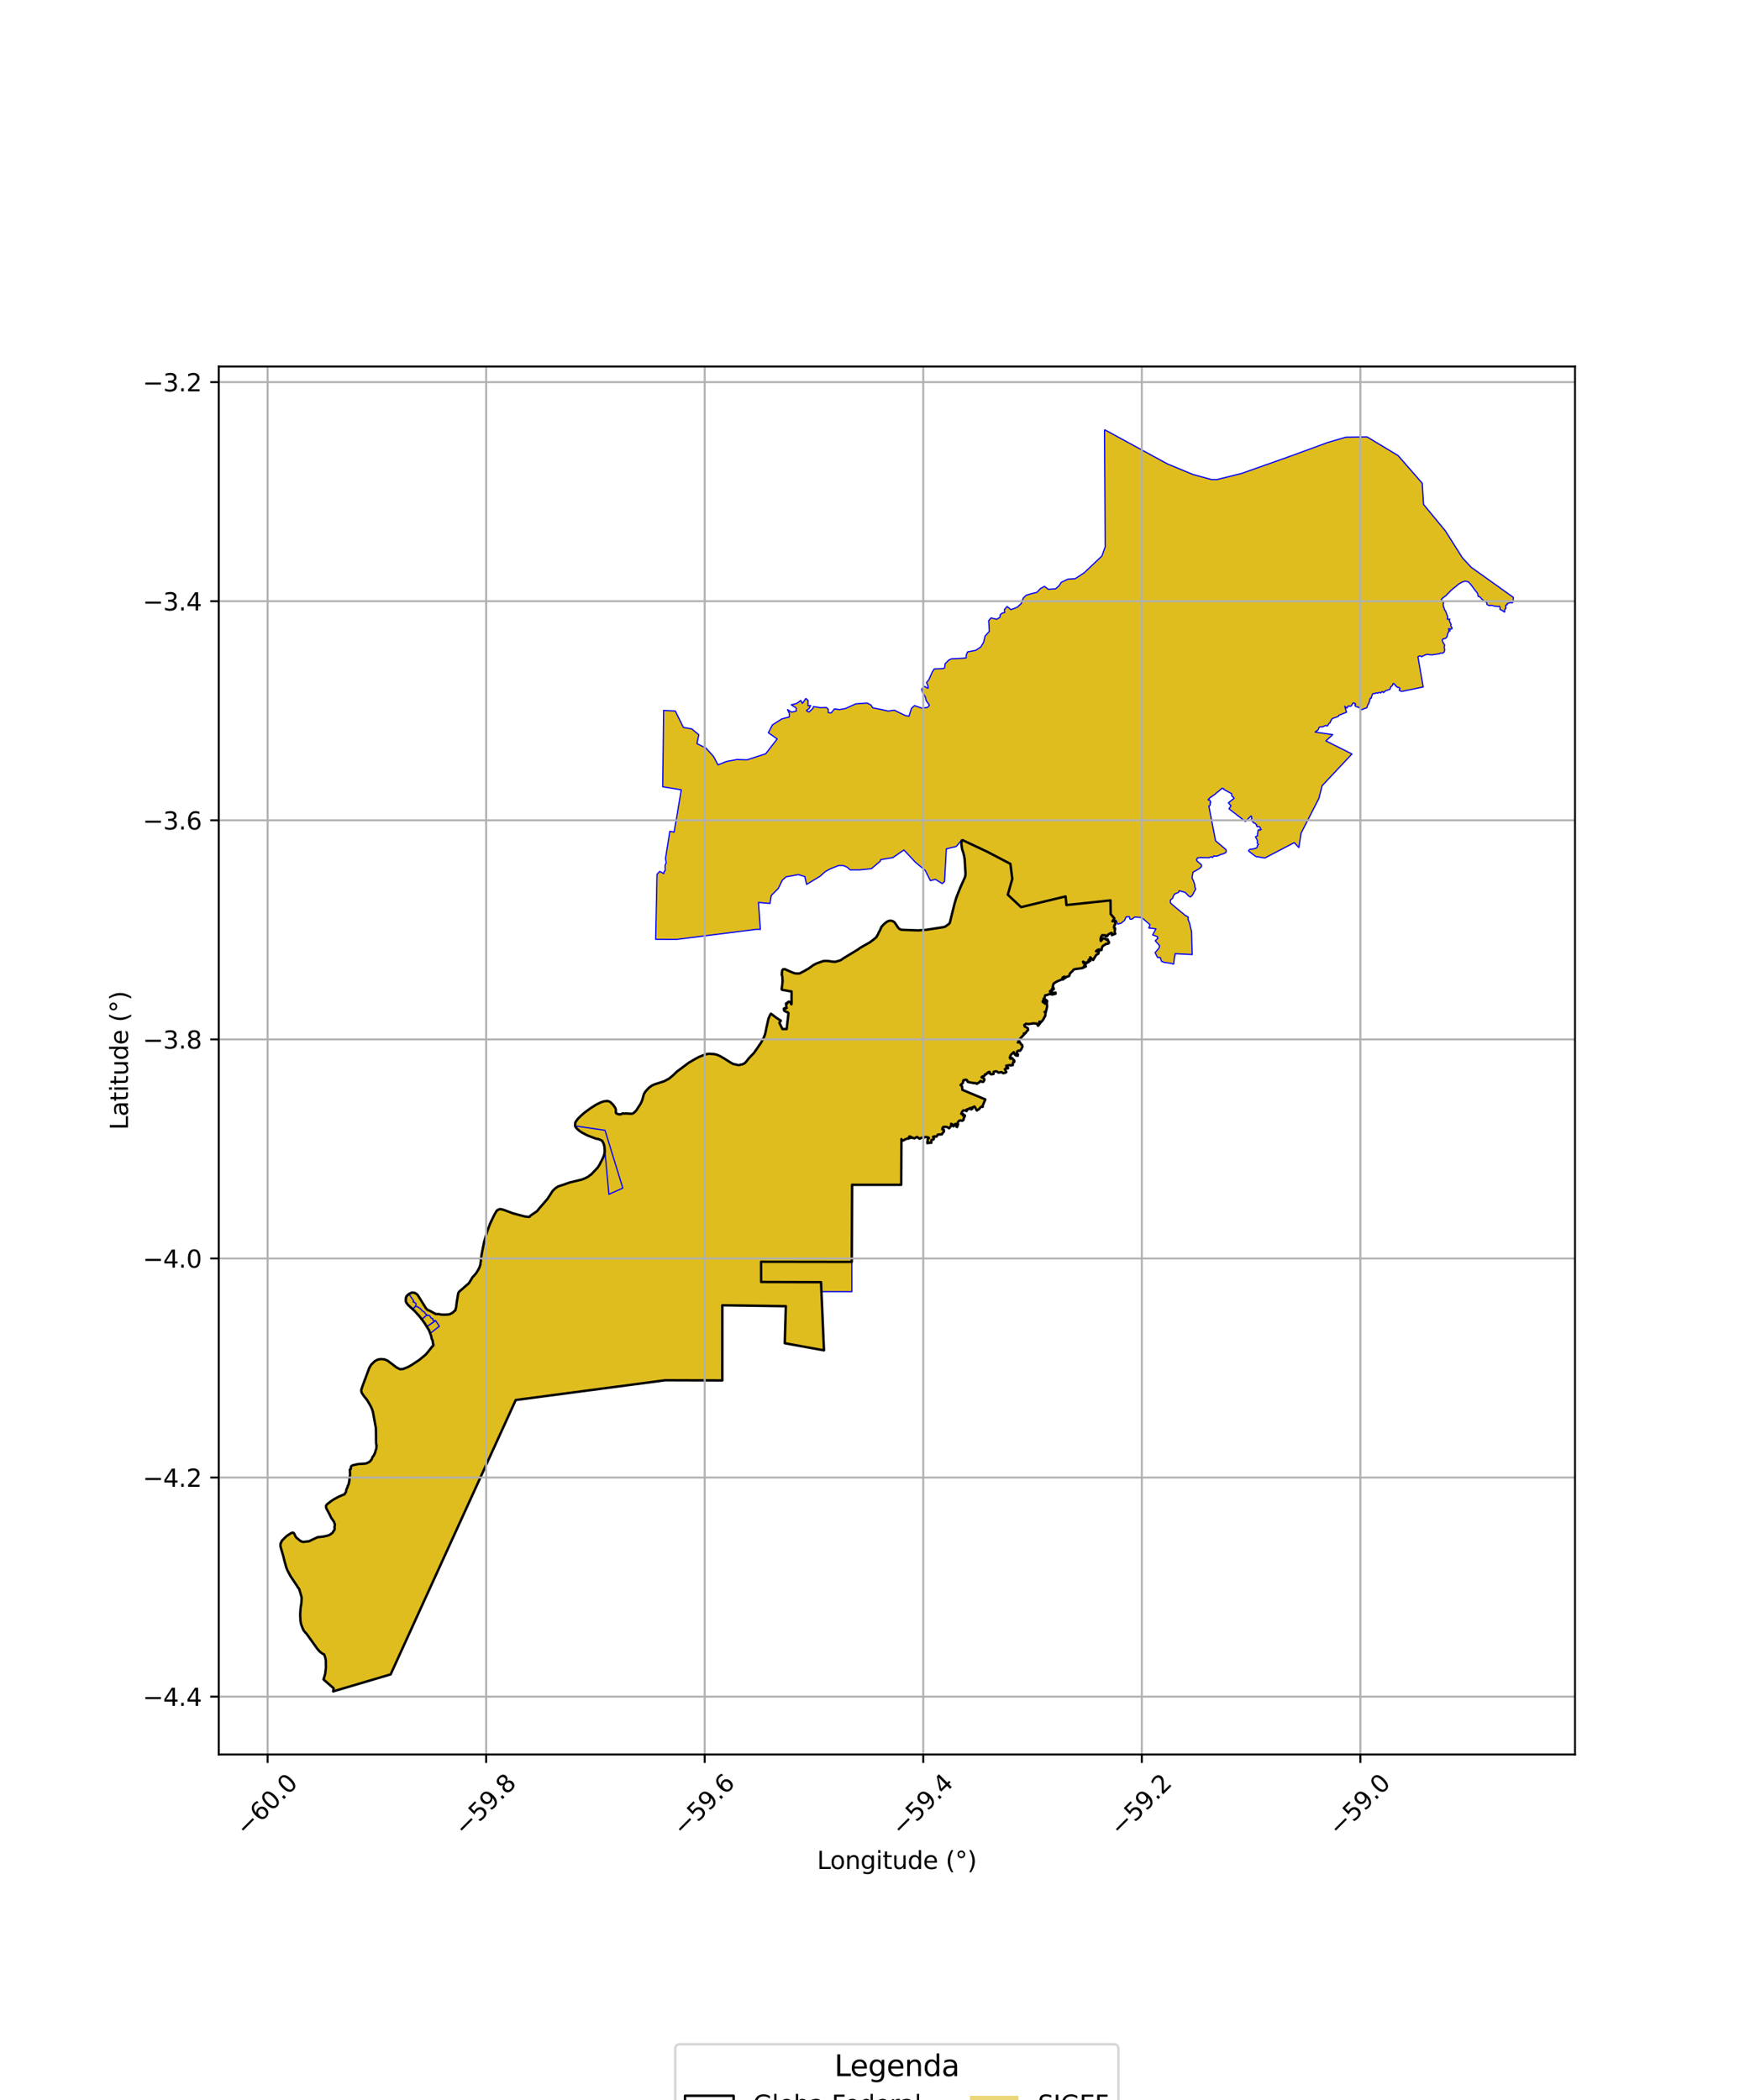 <?xml version="1.0" encoding="utf-8" standalone="no"?>
<!DOCTYPE svg PUBLIC "-//W3C//DTD SVG 1.1//EN"
  "http://www.w3.org/Graphics/SVG/1.1/DTD/svg11.dtd">
<svg xmlns:xlink="http://www.w3.org/1999/xlink" width="720pt" height="864pt" viewBox="0 0 720 864" xmlns="http://www.w3.org/2000/svg" version="1.1">
 <defs>
  <style type="text/css">*{stroke-linejoin: round; stroke-linecap: butt}</style>
 </defs>
 <g id="figure_1">
  <g id="patch_1">
   <path d="M 0 864 
L 720 864 
L 720 0 
L 0 0 
z
" style="fill: #ffffff"/>
  </g>
  <g id="axes_1">
   <g id="patch_2">
    <path d="M 90 721.841 
L 648 721.841 
L 648 150.799 
L 90 150.799 
z
" style="fill: #ffffff"/>
   </g>
   <g id="PatchCollection_1">
    <path d="M 278.993 488.333 
L 279.59 488.533 
L 280.079 488.739 
L 280.185 488.857 
L 280.148 488.921 
L 279.868 488.969 
L 279.748 489.078 
L 279.735 489.324 
L 279.831 489.578 
L 280.52 489.923 
L 280.776 490.265 
L 281.222 490.692 
L 281.634 490.684 
L 281.71 490.895 
L 282.096 491.282 
L 281.833 491.508 
L 281.606 491.779 
L 281.273 491.809 
L 281.042 492.022 
L 280.758 492.768 
L 280.693 493.138 
L 280.329 493.035 
L 274.079 497.203 
L 272.548 493.521 
L 278.77 488.49 
L 278.993 488.333 
" clip-path="url(#pc3863c9ae2)" style="fill: #e0bd1f; stroke: #0000ff; stroke-width: 0.5"/>
    <path d="M 288.06 440.886 
L 287.747 440.588 
L 287.304 440.161 
L 287.38 439.848 
L 287.328 439.061 
L 287.584 438.999 
L 287.794 439.167 
L 288.116 439.076 
L 288.493 439.379 
L 289.032 439.567 
L 289.36 439.443 
L 289.489 439.66 
L 290.207 439.162 
L 291.069 439.088 
L 291.523 439.187 
L 292.037 439.071 
L 292.844 439.353 
L 293.662 439.686 
L 294.015 440.2 
L 294.368 440.215 
L 295.023 440.558 
L 296.011 440.195 
L 295.724 439.915 
L 296.025 439.532 
L 296.314 439.732 
L 296.372 440.086 
L 296.102 440.839 
L 296.343 441.52 
L 296.883 442.222 
L 297.402 442.893 
L 297.92 443.426 
L 298.408 443.89 
L 298.079 444.066 
L 297.992 444.201 
L 297.462 444.355 
L 296.946 444.294 
L 296.586 444.606 
L 296.191 444.664 
L 295.888 444.867 
L 295.296 445.298 
L 295.381 446.023 
L 294.987 446.337 
L 294.526 445.934 
L 294.162 445.261 
L 293.891 445.686 
L 293.314 445.669 
L 293.312 446.279 
L 292.951 446.412 
L 292.722 446.11 
L 292.81 446.554 
L 292.393 446.522 
L 291.915 446.813 
L 291.36 446.751 
L 291.01 446.868 
L 290.484 446.588 
L 289.597 446.511 
L 289.343 445.999 
L 289.083 445.548 
L 289.303 445.35 
L 288.66 445.365 
L 288.15 445.169 
L 288.097 444.758 
L 287.802 444.657 
L 287.675 444.27 
L 287.782 443.521 
L 287.647 443.307 
L 287.883 442.903 
L 287.755 442.583 
L 287.86 442.205 
L 287.686 441.926 
L 287.669 441.692 
L 287.958 441.639 
L 288.06 440.886 
" clip-path="url(#pc3863c9ae2)" style="fill: #e0bd1f; stroke: #0000ff; stroke-width: 0.5"/>
    <path d="M 298.405 443.953 
L 298.945 444.372 
L 299.337 444.846 
L 299.638 444.874 
L 299.728 444.706 
L 300.474 444.712 
L 301.008 445.086 
L 300.89 445.534 
L 301.034 445.925 
L 300.73 446.536 
L 300.317 446.523 
L 299.832 446.204 
L 300.13 446.664 
L 300.451 446.779 
L 300.354 447.052 
L 300.015 447.077 
L 299.575 446.713 
L 299.411 446.834 
L 299.799 447.416 
L 299.659 447.828 
L 299.202 447.542 
L 298.687 447.881 
L 298.272 447.591 
L 298.412 447.321 
L 297.812 447.63 
L 297.819 448.528 
L 297.665 449.046 
L 297.868 449.172 
L 297.83 449.602 
L 297.464 449.55 
L 296.604 449.884 
L 295.78 449.569 
L 295.51 449.652 
L 295.279 449.913 
L 295.221 449.613 
L 295.413 449.017 
L 295.037 448.633 
L 294.36 448.482 
L 294.107 448.256 
L 294.692 447.995 
L 294.606 447.821 
L 294.193 447.868 
L 294.204 447.47 
L 293.863 447.029 
L 294.301 446.935 
L 294.283 446.775 
L 293.876 446.56 
L 293.885 446.116 
L 294.357 446.312 
L 294.8 446.607 
L 295.168 447.179 
L 295.369 447.627 
L 295.417 448.068 
L 295.792 448.446 
L 295.838 448.805 
L 296.137 448.543 
L 295.86 447.978 
L 295.654 447.411 
L 295.358 446.952 
L 295.319 446.621 
L 295.784 446.184 
L 295.599 445.496 
L 295.948 445.315 
L 296.267 444.898 
L 296.543 444.902 
L 296.689 445.179 
L 296.719 444.873 
L 296.942 444.475 
L 297.423 444.654 
L 298.054 444.229 
L 298.405 443.953 
" clip-path="url(#pc3863c9ae2)" style="fill: #e0bd1f; stroke: #0000ff; stroke-width: 0.5"/>
    <path d="M 286.228 435.711 
L 286.781 436.664 
L 287.136 437.263 
L 287.102 438.143 
L 286.826 439.671 
L 286.961 439.829 
L 286.966 439.983 
L 287.276 440.277 
L 287.587 440.528 
L 287.626 440.712 
L 288.06 440.886 
L 276.787 445.432 
L 275.853 443.83 
L 275.814 443.369 
L 276.415 442.864 
L 276.991 442.348 
L 277.506 441.837 
L 277.952 441.325 
L 278.544 440.853 
L 279.095 440.432 
L 279.632 439.994 
L 280.174 439.551 
L 280.727 439.12 
L 281.224 438.75 
L 281.713 438.368 
L 282.36 437.916 
L 282.926 437.541 
L 283.45 437.191 
L 284.065 436.804 
L 284.677 436.447 
L 285.25 436.127 
L 285.89 435.762 
L 286.228 435.711 
" clip-path="url(#pc3863c9ae2)" style="fill: #e0bd1f; stroke: #0000ff; stroke-width: 0.5"/>
    <path d="M 288.06 440.886 
L 287.958 441.639 
L 287.607 441.683 
L 287.576 441.896 
L 287.599 442.216 
L 287.441 442.425 
L 287.491 442.685 
L 287.297 443.289 
L 287.508 443.721 
L 287.438 444.251 
L 287.537 444.769 
L 287.027 445.243 
L 286.374 445.454 
L 285.607 446.102 
L 285.521 446.266 
L 285.148 446.266 
L 284.683 446.603 
L 284.437 446.578 
L 284.332 446.349 
L 284.163 446.213 
L 283.84 446.221 
L 283.213 446.565 
L 282.808 446.371 
L 282.668 446.213 
L 282.458 446.204 
L 282.347 446.264 
L 280.94 447.453 
L 280.313 447.943 
L 278.671 448.448 
L 276.787 445.432 
L 288.06 440.886 
" clip-path="url(#pc3863c9ae2)" style="fill: #e0bd1f; stroke: #0000ff; stroke-width: 0.5"/>
    <path d="M 350.447 519.174 
L 350.459 528.194 
L 350.463 531.45 
L 337.962 531.432 
L 337.793 527.526 
L 329.81 527.478 
L 313.163 527.444 
L 313.137 519.12 
L 350.443 519.176 
L 350.447 519.174 
" clip-path="url(#pc3863c9ae2)" style="fill: #e0bd1f; stroke: #0000ff; stroke-width: 0.5"/>
    <path d="M 285.006 458.712 
L 285.07 458.827 
L 284.763 458.968 
L 284.485 459.145 
L 284.248 459.451 
L 284.143 459.738 
L 284.193 460.149 
L 284.056 460.601 
L 283.985 460.926 
L 283.619 460.851 
L 283.429 460.848 
L 283.256 460.774 
L 283.002 460.866 
L 282.831 460.982 
L 282.583 460.974 
L 282.388 460.904 
L 281.503 461.508 
L 280.085 461.403 
L 277.411 460.705 
L 277.532 465.808 
L 271.979 461.32 
L 276.923 458.756 
L 276.735 459.118 
L 277.078 459.163 
L 277.385 459.287 
L 277.555 459.406 
L 277.853 459.467 
L 278.155 459.336 
L 278.626 459.495 
L 278.961 459.394 
L 279.202 459.367 
L 279.706 459.426 
L 280.285 459.414 
L 280.619 459.379 
L 280.668 459.267 
L 281.056 459.212 
L 281.39 459.182 
L 281.994 459.233 
L 282.115 459.151 
L 282.457 458.94 
L 282.665 458.811 
L 282.832 458.988 
L 283.165 459 
L 283.57 459 
L 283.846 458.75 
L 284.05 458.77 
L 284.295 458.836 
L 284.721 458.723 
L 285.006 458.712 
" clip-path="url(#pc3863c9ae2)" style="fill: #e0bd1f; stroke: #0000ff; stroke-width: 0.5"/>
    <path d="M 454.418 176.755 
L 460.072 179.839 
L 480.345 190.88 
L 490.749 195.19 
L 498.484 197.321 
L 500.639 197.309 
L 510.727 194.82 
L 530.711 187.752 
L 546.212 182.071 
L 553.732 179.865 
L 562.473 179.761 
L 575.212 187.434 
L 585.154 198.828 
L 585.676 207.513 
L 594.656 218.412 
L 601.702 229.538 
L 605.246 233.363 
L 622.636 245.78 
L 622.522 247.706 
L 622.142 248.05 
L 621.388 247.911 
L 620.133 248.324 
L 620.141 248.725 
L 619.495 249.009 
L 619.494 249.586 
L 619.572 250.315 
L 619.05 250.825 
L 619.086 251.829 
L 617.129 250.648 
L 617.19 250.137 
L 616.967 249.428 
L 616.294 249.576 
L 615.3 249.379 
L 614.813 249.403 
L 614.324 249.196 
L 613.613 249.028 
L 612.991 249.138 
L 612.285 249.028 
L 611.719 248.561 
L 611.762 247.907 
L 611.493 247.754 
L 610.87 247.472 
L 610.353 247.057 
L 609.803 246.612 
L 609.334 246.087 
L 608.83 245.591 
L 608.592 245.408 
L 608.166 245.35 
L 607.936 244.239 
L 607.601 243.685 
L 607.143 243.178 
L 606.685 242.576 
L 606.217 241.936 
L 605.83 241.425 
L 605.39 240.821 
L 604.927 240.261 
L 604.508 239.775 
L 604.006 239.352 
L 603.263 239.169 
L 602.593 239.146 
L 601.889 239.389 
L 601.254 239.659 
L 600.64 240.01 
L 600.086 240.346 
L 599.592 240.757 
L 599.055 241.251 
L 598.515 241.696 
L 597.889 242.108 
L 597.399 242.609 
L 596.908 242.984 
L 596.467 243.454 
L 595.978 243.953 
L 595.449 244.444 
L 594.923 245.078 
L 594.238 245.519 
L 593.599 246.044 
L 593.076 246.506 
L 593.226 247.187 
L 593.928 247.665 
L 593.77 248.482 
L 593.812 249.356 
L 594.112 250.079 
L 594.342 250.891 
L 594.79 251.496 
L 595.084 252.208 
L 595.297 252.97 
L 595.628 253.63 
L 595.571 253.966 
L 595.615 254.423 
L 595.458 254.605 
L 595.553 254.796 
L 596.519 254.714 
L 596.343 255.075 
L 596.333 255.605 
L 596.752 256.389 
L 597.053 256.924 
L 596.874 257.382 
L 596.995 257.762 
L 597.398 258.212 
L 597.352 258.676 
L 596.713 258.933 
L 596.428 258.691 
L 596.264 258.751 
L 596.148 258.62 
L 595.963 258.771 
L 596.07 259.166 
L 596.633 259.545 
L 596.052 259.738 
L 595.857 260.323 
L 595.608 260.72 
L 595.33 261.993 
L 594.858 262.566 
L 593.468 263.013 
L 593.41 263.607 
L 593.952 264.766 
L 594.408 265.385 
L 594.178 266.149 
L 594.384 267.321 
L 594.23 268.178 
L 593.583 268.764 
L 592.995 268.678 
L 592.427 268.767 
L 592.258 268.993 
L 591.505 269.086 
L 590.3 269.254 
L 589.186 269.445 
L 588.05 269.37 
L 587.273 269.18 
L 586.652 269.374 
L 586.077 269.592 
L 585.469 269.882 
L 584.905 270.216 
L 584.671 269.961 
L 584.033 269.87 
L 583.385 270.232 
L 585.536 282.646 
L 576.82 284.462 
L 576.405 284.403 
L 576.168 284.213 
L 575.693 284.019 
L 575.759 283.636 
L 575.992 283.293 
L 575.862 283.063 
L 575.593 282.876 
L 575.113 282.821 
L 574.761 282.584 
L 574.37 282.386 
L 574.236 281.937 
L 573.897 281.832 
L 573.793 281.467 
L 573.45 281.243 
L 573.137 281.249 
L 573.119 281.532 
L 572.773 282.186 
L 572.333 282.443 
L 572.145 282.762 
L 571.849 283.62 
L 571.467 283.706 
L 570.8 283.969 
L 570.154 284.197 
L 569.828 284.39 
L 569.25 284.957 
L 568.862 284.545 
L 568.599 284.596 
L 568.224 284.893 
L 568.056 285.135 
L 567.861 284.95 
L 567.685 284.925 
L 567.269 284.933 
L 566.815 285.221 
L 566.418 284.993 
L 566.162 285.102 
L 565.572 285.409 
L 565.299 285.273 
L 564.786 285.443 
L 564.515 286.005 
L 564.264 286.774 
L 564.171 287.272 
L 563.732 287.305 
L 563.563 287.988 
L 563.376 288.844 
L 563.161 289.147 
L 563.093 289.66 
L 562.804 289.885 
L 562.621 290.292 
L 562.464 291.013 
L 562.123 291.353 
L 561.468 291.452 
L 560.839 291.781 
L 559.718 292.134 
L 559.675 291.51 
L 559.034 290.998 
L 558.407 290.861 
L 557.705 290.562 
L 557.403 290.124 
L 557.715 289.852 
L 557.634 289.499 
L 556.803 289.169 
L 556.364 289.719 
L 555.992 290.411 
L 555.481 290.57 
L 555.165 290.522 
L 554.805 290.413 
L 554.538 290.656 
L 554.39 290.992 
L 554.137 291.341 
L 553.262 290.596 
L 553.999 293.045 
L 550.88 294.262 
L 550.592 294.748 
L 549.534 295.166 
L 548.736 295.407 
L 548.137 295.666 
L 547.815 296.103 
L 547.425 296.749 
L 547.257 297.308 
L 546.796 297.673 
L 546.079 298.688 
L 545.454 298.484 
L 544.851 298.69 
L 544.126 299.073 
L 543.11 299.041 
L 542.616 299.368 
L 542.435 300.093 
L 542.062 300.516 
L 541.588 300.787 
L 541.205 301.06 
L 541.103 301.206 
L 548.332 302.242 
L 545.51 304.837 
L 556.247 310.203 
L 543.974 323.238 
L 542.599 328.558 
L 535.292 342.8 
L 534.9 345.392 
L 534.398 348.721 
L 532.512 346.678 
L 528.239 348.91 
L 520.4 353.004 
L 516.647 352.385 
L 516.038 351.923 
L 515.518 351.543 
L 513.701 350.138 
L 513.816 349.761 
L 514.348 349.395 
L 515.105 349.373 
L 515.663 349.216 
L 516.378 349.075 
L 516.975 348.875 
L 517.291 348.424 
L 517.293 347.952 
L 517.789 347.451 
L 517.246 346.854 
L 517.377 346.335 
L 517.297 345.822 
L 517.093 345.314 
L 516.757 344.711 
L 516.523 344.269 
L 517.401 343.872 
L 517.35 343.108 
L 517.543 342.245 
L 517.619 341.594 
L 517.874 341.319 
L 518.377 341.595 
L 518.909 341.212 
L 518.518 340.994 
L 518.519 340.524 
L 518.125 340.121 
L 517.306 340.181 
L 516.935 339.706 
L 517.104 339.441 
L 516.688 339.068 
L 516.254 338.652 
L 515.689 338.52 
L 515.521 338.172 
L 515.071 337.71 
L 514.655 337.282 
L 515.058 336.845 
L 514.957 336.387 
L 514.831 335.751 
L 514.694 335.722 
L 512.408 337.98 
L 505.637 332.774 
L 506.466 331.519 
L 505.399 330.298 
L 507.77 328.43 
L 507.644 328.188 
L 507.398 327.996 
L 507.229 327.908 
L 507.117 327.67 
L 506.77 327.438 
L 506.755 326.571 
L 503.564 324.815 
L 503.448 324.45 
L 503.211 324.52 
L 502.841 324.29 
L 502.568 324.537 
L 501.805 325.144 
L 501.169 325.739 
L 500.552 326.167 
L 500.046 326.635 
L 499.489 327.097 
L 498.9 327.412 
L 498.426 327.888 
L 498.111 327.925 
L 497.53 328.479 
L 497.051 328.984 
L 497.136 329.164 
L 497.609 329.108 
L 497.829 329.381 
L 497.894 329.71 
L 498.17 330.064 
L 497.854 330.403 
L 497.938 331.062 
L 497.781 331.41 
L 497.509 331.678 
L 497.345 331.608 
L 500.118 345.921 
L 504.445 349.59 
L 504.463 350.29 
L 504.393 350.747 
L 503.258 351.299 
L 502.171 351.597 
L 501.331 352.029 
L 500.336 352.267 
L 500.139 352.28 
L 499.431 352.134 
L 499.052 352.63 
L 498.794 352.794 
L 498.503 352.511 
L 497.918 352.639 
L 497.38 352.92 
L 496.632 352.883 
L 495.124 352.868 
L 493.804 352.794 
L 493.258 352.942 
L 492.697 352.941 
L 492.274 353.693 
L 492.538 354.337 
L 493.191 354.809 
L 493.751 355.344 
L 494.342 355.832 
L 494.334 356.529 
L 493.457 357.356 
L 492.279 358.05 
L 490.858 358.83 
L 490.574 360.177 
L 490.468 361.297 
L 491.123 362.664 
L 491.587 364.188 
L 491.574 364.796 
L 491.957 365.753 
L 491.282 366.976 
L 490.595 368.307 
L 489.817 369.03 
L 489.089 368.689 
L 487.634 367.165 
L 485.163 366.465 
L 484.858 367.189 
L 483.309 367.809 
L 482.765 368.668 
L 482.449 369.56 
L 481.562 370.288 
L 481.508 371.315 
L 482.04 371.954 
L 485.565 374.918 
L 486.146 375.373 
L 486.867 375.98 
L 487.628 376.619 
L 488.186 376.875 
L 488.543 377.122 
L 488.856 377.318 
L 488.825 378.355 
L 489.375 379.666 
L 490.241 383.31 
L 490.496 392.734 
L 483.487 392.371 
L 483.427 392.953 
L 483.171 394.191 
L 482.876 396.671 
L 481.606 396.315 
L 479.043 395.956 
L 477.914 395.562 
L 477.339 393.916 
L 476.28 393.955 
L 475.239 391.948 
L 475.798 391.306 
L 476.853 390.048 
L 477.091 389.095 
L 475.292 387.049 
L 476.363 386.108 
L 476.187 385.341 
L 474.22 384.668 
L 475.606 382.137 
L 472.663 381.81 
L 473.153 380.48 
L 470.649 378.279 
L 469.83 377.537 
L 466.906 377.278 
L 465.626 378.234 
L 464.926 378.159 
L 464.609 377.138 
L 463.291 377.226 
L 462.664 378.681 
L 461.228 379.852 
L 459.899 380.196 
L 459.175 378.645 
L 457.856 378.771 
L 458.499 377.882 
L 456.954 376.074 
L 456.89 370.441 
L 438.763 372.366 
L 438.398 368.81 
L 420.099 373.227 
L 414.635 368.112 
L 416.479 361.602 
L 415.706 355.424 
L 406.098 350.392 
L 395.751 345.531 
L 393.407 348.288 
L 389.344 349.248 
L 388.607 362.677 
L 387.645 363.54 
L 384.855 361.791 
L 382.774 362.314 
L 380.668 358.119 
L 376.592 354.719 
L 371.895 349.713 
L 367.381 352.824 
L 362.335 353.692 
L 362.147 354.34 
L 358.496 357.413 
L 353.908 357.876 
L 349.822 357.902 
L 348.47 356.746 
L 346.918 356.11 
L 345.016 356.102 
L 341.527 357.51 
L 339.498 358.631 
L 337.458 360.48 
L 331.847 363.876 
L 331.128 360.665 
L 328.486 359.833 
L 323.381 360.771 
L 321.85 362.164 
L 320.212 365.542 
L 317.317 368.435 
L 316.801 371.705 
L 312.059 371.291 
L 312.829 382.387 
L 311.283 382.348 
L 278.387 386.505 
L 269.75 386.466 
L 270.306 359.722 
L 271.412 358.532 
L 273.128 359.434 
L 273.225 358.574 
L 273.701 358.125 
L 273.627 356.04 
L 274.102 354.984 
L 273.814 353.178 
L 275.58 342.022 
L 277.34 342.349 
L 278.78 334.064 
L 278.805 333.829 
L 280.287 324.952 
L 272.657 323.699 
L 273.018 293.536 
L 273.014 292.292 
L 277.83 292.525 
L 281.152 299.257 
L 284.6 299.887 
L 287.495 302.282 
L 286.737 305.931 
L 290.481 307.817 
L 293.552 311.202 
L 295.401 314.682 
L 298.874 313.299 
L 303.159 312.493 
L 307.302 312.624 
L 315.035 310.123 
L 319.756 304.029 
L 316.122 301.467 
L 317.82 298.24 
L 321.657 295.784 
L 324.72 294.98 
L 324.781 293.642 
L 324.035 291.953 
L 325.649 293.005 
L 327.614 292.544 
L 327.559 291.265 
L 325.542 289.979 
L 327.784 289.429 
L 329.473 288.186 
L 330.106 289.41 
L 331.555 287.378 
L 332.477 288.195 
L 332.445 290.373 
L 333.511 290.292 
L 332.845 291.513 
L 331.772 292.381 
L 332.81 292.966 
L 334.411 291.531 
L 334.722 290.702 
L 337.491 291.134 
L 339.977 291.065 
L 340.783 291.824 
L 340.78 293.22 
L 341.935 293.339 
L 343.325 291.656 
L 345.397 291.955 
L 347.833 291.506 
L 352.092 289.584 
L 356.748 289.244 
L 358.338 290.067 
L 359.05 291.214 
L 362.849 291.976 
L 365.414 292.539 
L 367.949 292.186 
L 369.993 293.206 
L 372.459 294.39 
L 374.018 294.656 
L 374.378 293.414 
L 375.033 291.386 
L 376.271 290.31 
L 379.159 291.332 
L 381.532 291.076 
L 382.411 290.162 
L 380.987 288.162 
L 380.795 286.95 
L 379.501 284.689 
L 379.212 283.543 
L 380.278 282.348 
L 381.779 283.19 
L 381.879 282.437 
L 381.233 280.799 
L 382.178 279.624 
L 383.583 276.453 
L 384.398 275.211 
L 388.046 275.081 
L 388.655 274.731 
L 388.854 273.095 
L 390.353 271.561 
L 391.426 271.073 
L 396.137 270.823 
L 397.535 270.63 
L 397.537 269.484 
L 398.093 268.209 
L 401.441 267.563 
L 403.556 266.161 
L 404.698 264.233 
L 405.288 261.715 
L 407.048 259.755 
L 406.891 257.17 
L 406.766 255.337 
L 407.761 254.223 
L 410.016 254.788 
L 411.404 253.99 
L 411.482 252.959 
L 412.329 252.241 
L 413.369 252.015 
L 413.242 250.771 
L 414.349 249.53 
L 415.938 250.843 
L 418.572 249.802 
L 420.167 248.3 
L 421.017 246.044 
L 422.157 244.934 
L 424.29 244.268 
L 426.643 243.701 
L 428.044 242.166 
L 429.703 241.254 
L 431.357 242.469 
L 432.982 242.309 
L 434.281 242.279 
L 435.811 240.908 
L 436.594 239.601 
L 439.326 238.298 
L 442.363 238.081 
L 446.144 235.6 
L 453.381 228.731 
L 454.705 224.955 
L 454.418 176.755 
" clip-path="url(#pc3863c9ae2)" style="fill: #e0bd1f; stroke: #0000ff; stroke-width: 0.5"/>
    <path d="M 403.941 409.782 
L 407.725 411.989 
L 407.3 420.834 
L 407.025 421.961 
L 406.186 421.722 
L 405.673 421.921 
L 404.633 421.215 
L 404.073 420.917 
L 403.892 420.444 
L 403.779 419.943 
L 403.485 419.923 
L 403.262 419.738 
L 403.414 418.794 
L 403.941 409.782 
" clip-path="url(#pc3863c9ae2)" style="fill: #e0bd1f; stroke: #0000ff; stroke-width: 0.5"/>
    <path d="M 395.751 345.531 
L 406.098 350.392 
L 415.706 355.424 
L 416.479 361.602 
L 414.635 368.112 
L 420.099 373.227 
L 438.398 368.81 
L 438.763 372.366 
L 456.89 370.441 
L 456.954 376.074 
L 458.499 377.882 
L 457.856 378.771 
L 457.699 379.047 
L 458.083 378.889 
L 458.559 378.904 
L 458.912 379.187 
L 458.763 379.561 
L 458.895 380.166 
L 458.765 380.452 
L 458.497 380.679 
L 458.388 380.999 
L 458.301 381.505 
L 458.481 381.996 
L 458.666 381.796 
L 458.8 381.993 
L 458.748 382.522 
L 458.79 383.122 
L 458.598 383.512 
L 458.863 384.163 
L 458.118 384.528 
L 457.462 384.745 
L 457.655 384.282 
L 457.353 383.818 
L 456.625 384.087 
L 455.755 384.6 
L 455.658 385.023 
L 455.13 385.271 
L 454.806 385.123 
L 454.645 384.763 
L 454.12 384.811 
L 453.491 384.75 
L 452.941 385.582 
L 452.791 386.548 
L 452.917 387.162 
L 453.428 386.578 
L 453.92 386.007 
L 454.611 386.163 
L 454.807 386.282 
L 455.301 386.69 
L 455.563 386.448 
L 455.746 386.515 
L 455.761 386.663 
L 455.839 386.78 
L 455.926 387.12 
L 456.158 387.374 
L 456.307 387.671 
L 456.207 388.027 
L 455.77 388.305 
L 455.464 388.28 
L 454.877 388.399 
L 454.835 388.583 
L 454.281 388.825 
L 453.73 389.161 
L 453.523 389.556 
L 453.294 390.051 
L 453.26 390.771 
L 452.71 391.004 
L 452.169 390.608 
L 451.598 390.826 
L 450.921 391.357 
L 451.308 391.43 
L 451.825 391.038 
L 452.064 391.747 
L 451.845 392.423 
L 451.001 392.898 
L 450.64 393.538 
L 450.321 394.034 
L 449.752 394.989 
L 448.894 394.275 
L 448.54 393.868 
L 448.541 394.519 
L 447.898 394.883 
L 448.322 394.824 
L 448.615 395.32 
L 447.78 395.43 
L 447.847 395.911 
L 447.314 395.869 
L 447.057 396.324 
L 446.322 396.042 
L 445.601 395.663 
L 445.821 396.28 
L 446.61 396.725 
L 446.271 397.128 
L 445.914 397.619 
L 446.609 397.284 
L 446.762 397.623 
L 445.946 398.013 
L 445.339 398.299 
L 444.141 398.531 
L 443.197 398.603 
L 442.365 398.711 
L 441.699 398.927 
L 441.338 399.437 
L 440.759 399.996 
L 440.295 400.43 
L 439.993 401.024 
L 439.98 401.442 
L 439.521 401.735 
L 438.84 401.866 
L 438.335 402.331 
L 438.021 401.806 
L 437.526 401.946 
L 437.112 402.309 
L 437.675 402.33 
L 437.823 402.6 
L 437.446 402.954 
L 436.667 403.053 
L 435.942 403.332 
L 435.396 403.585 
L 434.851 403.807 
L 434.088 404.219 
L 433.593 404.57 
L 433.331 405.091 
L 433.231 405.578 
L 433.119 406.167 
L 433.447 406.454 
L 433.525 406.998 
L 433.056 407.273 
L 432.794 406.909 
L 432.575 407.535 
L 431.984 407.783 
L 432.281 407.899 
L 432.076 408.271 
L 432.68 407.734 
L 432.942 408.463 
L 433.734 408.491 
L 434.272 408.38 
L 434.31 408.856 
L 433.514 409.068 
L 432.841 409.206 
L 432.256 408.959 
L 431.498 409.097 
L 430.834 409.345 
L 430.019 409.524 
L 429.813 410.127 
L 429.7 410.644 
L 429.325 410.972 
L 429.832 410.977 
L 429.887 411.372 
L 429.238 411.611 
L 428.97 412.043 
L 429.13 412.345 
L 429.588 412.524 
L 429.943 412.946 
L 429.752 412.519 
L 429.695 412.031 
L 430.328 411.883 
L 430.352 411.359 
L 430.844 411.831 
L 430.692 412.65 
L 430.744 413.379 
L 430.822 414.162 
L 430.679 414.837 
L 430.496 415.552 
L 430.324 416.281 
L 429.77 416.335 
L 430.198 416.657 
L 430.106 417.304 
L 430.035 417.987 
L 429.639 418.59 
L 429.331 419.276 
L 428.926 419.874 
L 428.313 420.51 
L 427.634 420.331 
L 427.569 420.765 
L 428.078 420.801 
L 427.619 421.489 
L 427.123 422.043 
L 426.797 421.625 
L 426.607 421.154 
L 425.99 421.115 
L 425.281 421.039 
L 424.507 421.175 
L 423.86 421.292 
L 423.096 421.332 
L 422.155 421.183 
L 421.405 421.753 
L 421.687 422.411 
L 422.364 422.712 
L 422.893 423.094 
L 422.988 423.779 
L 422.498 424.222 
L 422.083 424.859 
L 421.565 425.368 
L 421.252 425.175 
L 421.333 425.608 
L 420.843 426.109 
L 420.398 426.722 
L 419.798 427.237 
L 419.269 427.919 
L 419.019 428.347 
L 418.791 428.961 
L 419.33 428.557 
L 419.764 429.002 
L 420.056 429.614 
L 420.578 429.971 
L 420.68 430.719 
L 420.35 431.323 
L 420.019 431.921 
L 419.648 432.338 
L 419.031 432.247 
L 418.443 432.626 
L 418.498 432.982 
L 418.331 433.389 
L 418.62 433.619 
L 418.832 433.864 
L 418.718 434.387 
L 418.255 434.238 
L 417.883 434.198 
L 417.49 433.761 
L 417.398 433.492 
L 417.06 432.896 
L 416.515 433.395 
L 415.95 433.947 
L 415.656 434.515 
L 415.767 434.91 
L 415.439 435.04 
L 415.73 435.609 
L 415.706 435.264 
L 416.047 435.223 
L 416.318 435.292 
L 416.73 435.686 
L 416.907 436.147 
L 417.24 436.201 
L 417.34 436.597 
L 417.255 436.977 
L 416.901 436.971 
L 416.664 437.543 
L 416.706 438.232 
L 416.027 438.325 
L 415.686 438.364 
L 415.39 438.146 
L 414.843 438.314 
L 414.004 438.448 
L 414.15 439.085 
L 414.779 439.331 
L 414.677 439.573 
L 414.105 439.55 
L 413.416 439.862 
L 413.671 440.329 
L 414.04 441.115 
L 413.439 441.417 
L 412.752 441.568 
L 412.607 441.452 
L 412.063 441.097 
L 411.362 441.197 
L 410.796 441.334 
L 410.479 441.036 
L 409.717 440.734 
L 408.859 440.973 
L 408.736 441.62 
L 408.749 441.897 
L 408.333 441.985 
L 407.729 442.006 
L 407.658 441.832 
L 407.222 441.624 
L 406.928 441.524 
L 406.92 441.205 
L 407.153 440.998 
L 406.638 441.12 
L 406.139 441.471 
L 405.877 441.879 
L 405.574 442.065 
L 405.197 442.066 
L 405.137 442.494 
L 404.83 442.707 
L 404.195 442.926 
L 403.839 443.198 
L 404.528 443.504 
L 404.915 443.791 
L 405.028 444.248 
L 404.683 444.984 
L 404.43 445.158 
L 404.025 445.082 
L 403.405 444.75 
L 402.976 445.192 
L 402.798 445.419 
L 402.333 445.584 
L 401.965 445.921 
L 401.28 445.584 
L 400.764 445.628 
L 400.169 445.536 
L 399.343 445.514 
L 398.614 445.237 
L 398.109 445.072 
L 398.021 444.713 
L 397.613 444.255 
L 397.273 444.229 
L 396.933 444.381 
L 396.468 444.382 
L 396.265 444.792 
L 396.276 445.163 
L 396.193 445.523 
L 395.724 445.974 
L 395.211 446.401 
L 395.793 446.923 
L 395.86 447.743 
L 395.983 448.425 
L 396.073 448.453 
L 405.385 452.337 
L 404.268 454.99 
L 404.327 455.38 
L 404.217 455.404 
L 403.827 455.314 
L 403.537 455.46 
L 402.792 456.322 
L 401.884 456.893 
L 401.594 456.414 
L 401.329 455.833 
L 400.952 455.252 
L 400.387 455.518 
L 399.777 455.781 
L 400.086 456.149 
L 399.562 456.425 
L 399.051 455.886 
L 398.639 456.221 
L 398.408 456.417 
L 397.975 456.352 
L 397.507 456.708 
L 397.717 457.131 
L 397.019 456.877 
L 396.29 456.866 
L 395.804 457.514 
L 395.493 458.259 
L 395.993 458.305 
L 396.448 458.491 
L 396.159 458.949 
L 396.584 458.67 
L 397.019 458.971 
L 396.808 459.601 
L 396.482 460.07 
L 396.449 460.747 
L 395.861 461.123 
L 395.102 460.933 
L 394.469 461.243 
L 394.062 461.842 
L 393.888 462.358 
L 394.21 462.539 
L 394.043 463.03 
L 393.76 463.686 
L 393.454 463.482 
L 393.454 462.857 
L 393.402 462.431 
L 392.961 462.454 
L 392.602 462.822 
L 392.292 463.403 
L 391.893 463.14 
L 391.738 462.546 
L 391.304 462.35 
L 391.315 463.1 
L 390.948 463.7 
L 390.472 464.221 
L 390.006 463.88 
L 389.434 463.619 
L 388.737 463.596 
L 388.115 463.646 
L 387.73 464.176 
L 387.692 464.632 
L 388.283 464.797 
L 388.372 465.551 
L 387.845 466.14 
L 387.504 466.712 
L 386.696 466.706 
L 385.885 466.797 
L 385.265 467.678 
L 384.542 467.509 
L 383.885 467.726 
L 384.25 468.37 
L 384.098 468.795 
L 383.669 468.929 
L 383.314 469.016 
L 383.111 469.393 
L 383.207 470.001 
L 383.123 470.223 
L 382.847 470.119 
L 382.208 470.228 
L 381.543 470.321 
L 381.505 469.903 
L 381.72 469.462 
L 381.644 468.769 
L 382.197 468.255 
L 382.077 468.064 
L 381.823 467.946 
L 381.142 467.786 
L 380.846 467.757 
L 380.433 467.943 
L 379.829 467.983 
L 379.073 468.12 
L 378.431 468.496 
L 378.122 468.432 
L 377.809 468.119 
L 377.71 468.02 
L 377.25 467.748 
L 376.31 468.339 
L 375.827 468.255 
L 375.541 468.199 
L 375.151 467.93 
L 374.67 468.187 
L 374.594 468.099 
L 374.728 467.857 
L 374.596 467.66 
L 374.394 467.564 
L 374.075 467.608 
L 374.029 468.307 
L 373.783 468.502 
L 373.473 468.376 
L 372.838 468.587 
L 372.234 468.922 
L 371.596 469.243 
L 370.964 469.229 
L 370.87 468.669 
L 370.811 481.276 
L 370.782 487.471 
L 350.579 487.459 
L 350.443 519.174 
L 313.135 519.118 
L 313.161 527.446 
L 329.81 527.479 
L 337.793 527.526 
L 339.006 555.565 
L 322.879 552.64 
L 323.317 537.406 
L 303.81 537.121 
L 297.184 537.024 
L 297.178 567.955 
L 273.72 567.871 
L 212.184 576.011 
L 160.714 688.893 
L 137.08 695.885 
L 137.269 694.629 
L 133.11 690.969 
L 133.31 690.347 
L 133.571 689.53 
L 133.797 688.626 
L 133.936 687.72 
L 134.078 686.968 
L 134.084 686.197 
L 134.109 685.492 
L 134.087 684.711 
L 134.052 683.958 
L 134.057 683.2 
L 133.918 682.441 
L 133.78 681.831 
L 133.569 681.251 
L 133.354 680.673 
L 132.781 680.431 
L 132.165 679.981 
L 131.677 679.623 
L 131.11 679.059 
L 130.676 678.545 
L 130.286 677.994 
L 129.844 677.271 
L 129.437 676.725 
L 129.063 676.156 
L 128.694 675.583 
L 128.285 675.034 
L 127.907 674.455 
L 127.504 673.927 
L 127.064 673.475 
L 126.67 672.914 
L 126.273 672.39 
L 125.828 671.896 
L 125.388 671.387 
L 124.955 670.871 
L 124.654 670.271 
L 124.114 668.929 
L 123.896 668.295 
L 123.724 667.66 
L 123.613 666.897 
L 123.566 666.239 
L 123.538 665.578 
L 123.542 664.92 
L 123.502 664.256 
L 123.522 663.605 
L 123.583 662.943 
L 123.653 662.277 
L 123.672 661.591 
L 123.803 660.968 
L 123.902 660.333 
L 123.978 659.689 
L 124.056 659.033 
L 124.151 658.38 
L 124.108 657.728 
L 124.066 657.077 
L 123.9 656.462 
L 123.651 655.817 
L 123.565 655.032 
L 123.392 654.44 
L 123.078 653.707 
L 122.639 653.224 
L 122.375 652.743 
L 122.119 652.361 
L 121.722 651.788 
L 121.435 651.206 
L 121.05 650.685 
L 120.693 650.144 
L 120.316 649.608 
L 119.943 649.065 
L 119.551 648.522 
L 119.185 647.874 
L 118.841 647.313 
L 118.521 646.735 
L 118.271 646.136 
L 118.01 645.536 
L 117.791 644.914 
L 117.599 644.284 
L 117.415 643.658 
L 117.224 643.035 
L 117.04 642.241 
L 116.881 641.43 
L 116.705 640.79 
L 116.526 640.152 
L 116.329 639.519 
L 116.127 638.888 
L 115.906 638.26 
L 115.667 637.637 
L 115.527 636.989 
L 115.428 636.333 
L 115.364 635.66 
L 115.466 634.998 
L 115.708 634.39 
L 116.048 633.808 
L 116.509 633.333 
L 116.965 632.874 
L 117.424 632.399 
L 117.922 631.969 
L 118.463 631.579 
L 118.973 631.171 
L 119.745 630.789 
L 120.522 630.544 
L 121.024 630.921 
L 121.28 631.524 
L 121.591 632.145 
L 121.994 632.669 
L 122.488 633.117 
L 123.016 633.52 
L 123.536 633.933 
L 124.129 634.229 
L 124.765 634.397 
L 125.431 634.313 
L 125.734 634.181 
L 126.424 634.271 
L 127.177 634.111 
L 127.916 633.796 
L 128.597 633.416 
L 129.237 633.09 
L 129.871 632.709 
L 130.639 632.462 
L 131.375 632.397 
L 132.186 632.33 
L 133.009 632.196 
L 133.829 632.041 
L 134.61 631.844 
L 135.413 631.586 
L 136.104 631.19 
L 136.563 630.734 
L 136.935 630.508 
L 137.214 629.888 
L 137.582 629.543 
L 137.687 628.804 
L 137.624 628.187 
L 137.802 627.384 
L 137.606 626.758 
L 137.462 626.225 
L 137.155 625.696 
L 136.76 625.13 
L 136.34 624.592 
L 135.71 623.248 
L 135.379 622.646 
L 135.027 622.065 
L 134.675 621.45 
L 134.382 620.805 
L 134.137 620.14 
L 134.139 619.474 
L 134.522 618.941 
L 135.174 618.398 
L 135.714 617.965 
L 136.279 617.57 
L 136.83 617.174 
L 137.394 616.838 
L 137.991 616.486 
L 138.593 616.152 
L 139.202 615.86 
L 139.837 615.564 
L 140.477 615.312 
L 141.092 615.029 
L 141.665 614.851 
L 142.068 614.29 
L 142.374 613.785 
L 142.39 613.628 
L 142.44 613.128 
L 142.626 612.514 
L 142.914 612.053 
L 143.093 611.335 
L 143.428 610.73 
L 143.568 610.057 
L 143.727 609.241 
L 143.748 608.576 
L 143.837 607.937 
L 143.961 607.288 
L 144.03 606.626 
L 143.981 605.935 
L 143.842 605.296 
L 143.92 604.664 
L 144.205 604.561 
L 144.35 604.019 
L 144.394 603.395 
L 144.864 602.972 
L 145.496 602.756 
L 146.81 602.424 
L 147.514 602.333 
L 148.201 602.306 
L 148.877 602.28 
L 149.542 602.235 
L 150.161 602.182 
L 150.903 602.009 
L 151.495 601.749 
L 152.021 601.439 
L 152.457 600.967 
L 152.849 600.532 
L 153.079 599.963 
L 153.334 599.361 
L 153.791 598.839 
L 154.07 598.286 
L 154.296 597.723 
L 154.417 597.065 
L 154.637 596.465 
L 154.848 595.911 
L 154.928 595.118 
L 154.907 594.512 
L 154.739 593.91 
L 154.71 593.095 
L 154.663 592.452 
L 154.603 591.713 
L 154.65 591.051 
L 154.692 590.371 
L 154.706 589.66 
L 154.72 588.965 
L 154.695 588.264 
L 154.652 587.563 
L 154.53 586.86 
L 154.403 586.153 
L 154.263 585.466 
L 154.155 584.781 
L 154.049 584.122 
L 153.982 583.446 
L 153.86 582.79 
L 153.72 582.146 
L 153.54 581.51 
L 153.429 580.893 
L 153.238 580.236 
L 152.989 579.573 
L 152.672 578.833 
L 152.338 578.21 
L 152 577.593 
L 151.68 576.976 
L 151.297 576.409 
L 150.925 575.839 
L 150.452 575.324 
L 150.026 574.785 
L 149.608 574.239 
L 149.214 573.652 
L 148.856 573.066 
L 148.672 572.446 
L 148.648 571.815 
L 148.831 571.161 
L 149.128 570.334 
L 149.374 569.669 
L 149.563 568.984 
L 149.78 568.312 
L 150.079 567.505 
L 150.382 566.696 
L 150.639 566.042 
L 150.9 565.401 
L 151.156 564.757 
L 151.416 564.106 
L 151.663 563.457 
L 151.919 562.819 
L 152.355 562.095 
L 152.715 561.471 
L 153.201 560.948 
L 153.705 560.471 
L 154.212 560.021 
L 154.979 559.538 
L 155.429 559.365 
L 156.069 559.213 
L 156.774 559.156 
L 157.56 559.187 
L 158.256 559.304 
L 158.911 559.528 
L 159.505 559.846 
L 160.102 560.264 
L 160.608 560.612 
L 161.085 560.998 
L 161.566 561.392 
L 162.036 561.785 
L 162.522 562.171 
L 163.024 562.531 
L 163.544 562.803 
L 164.043 563.085 
L 164.526 563.325 
L 165.833 563.238 
L 166.477 563.006 
L 167.151 562.679 
L 167.878 562.423 
L 168.626 562.027 
L 169.36 561.591 
L 169.984 561.139 
L 170.525 560.745 
L 171.165 560.394 
L 171.808 560.014 
L 172.418 559.581 
L 172.97 559.125 
L 173.43 558.692 
L 173.946 558.314 
L 174.678 557.757 
L 175.227 557.249 
L 175.775 556.634 
L 176.297 556.009 
L 176.773 555.35 
L 177.239 554.721 
L 177.765 554.073 
L 178.29 553.581 
L 178.28 553.159 
L 178.106 552.498 
L 178.051 551.76 
L 177.726 551.12 
L 177.523 550.509 
L 177.435 549.793 
L 177.198 549.116 
L 176.985 548.541 
L 176.794 547.926 
L 176.499 547.302 
L 176.167 546.746 
L 175.795 546.235 
L 175.393 545.64 
L 175.107 544.957 
L 174.701 544.4 
L 174.226 543.832 
L 173.859 543.245 
L 173.401 542.614 
L 172.953 542.031 
L 172.489 541.484 
L 172.026 540.939 
L 171.57 540.418 
L 171.137 539.946 
L 170.693 539.496 
L 170.222 539.084 
L 169.774 538.636 
L 169.299 538.232 
L 168.833 537.831 
L 168.385 537.409 
L 167.909 536.92 
L 167.524 536.468 
L 167.19 535.967 
L 166.937 535.37 
L 166.965 534.762 
L 166.969 534.122 
L 167.187 533.455 
L 167.612 532.898 
L 168.138 532.441 
L 168.783 532.09 
L 169.358 531.833 
L 170.058 531.806 
L 170.741 532.001 
L 171.352 532.348 
L 171.854 532.8 
L 172.209 533.379 
L 172.535 533.968 
L 172.854 534.559 
L 173.252 535.153 
L 173.609 535.746 
L 173.995 536.328 
L 174.36 536.945 
L 174.765 537.555 
L 175.153 538.108 
L 175.531 538.573 
L 176.117 539.046 
L 176.719 539.231 
L 177.326 539.591 
L 177.926 540.002 
L 178.518 540.374 
L 179.311 540.651 
L 180.076 540.644 
L 180.71 540.647 
L 181.342 540.861 
L 182.005 540.841 
L 182.725 540.904 
L 183.465 540.915 
L 184.284 540.842 
L 185.056 540.701 
L 185.792 540.369 
L 186.352 540.001 
L 186.802 539.508 
L 187.41 539.024 
L 187.431 538.515 
L 187.657 537.891 
L 187.781 537.174 
L 187.789 536.596 
L 187.874 535.99 
L 187.974 535.377 
L 188.09 534.773 
L 188.174 534.105 
L 188.237 533.39 
L 188.369 532.66 
L 188.54 532.049 
L 188.837 531.498 
L 189.408 531.041 
L 190.035 530.43 
L 190.644 529.928 
L 191.316 529.363 
L 191.831 528.919 
L 192.443 528.417 
L 192.922 527.938 
L 193.327 527.344 
L 193.635 526.787 
L 193.946 526.201 
L 194.322 525.605 
L 194.813 525.084 
L 195.282 524.562 
L 195.768 524.005 
L 196.185 523.43 
L 196.532 522.823 
L 196.922 522.161 
L 197.218 521.541 
L 197.434 520.848 
L 197.684 520.169 
L 197.684 519.499 
L 197.868 518.876 
L 197.836 518.394 
L 197.81 517.789 
L 198.009 517.151 
L 198.09 516.39 
L 198.231 515.662 
L 198.361 514.976 
L 198.489 514.276 
L 198.589 513.621 
L 198.697 512.951 
L 198.865 512.233 
L 199.031 511.456 
L 199.216 510.772 
L 199.432 509.999 
L 199.616 509.319 
L 199.856 508.544 
L 200.06 507.847 
L 200.265 507.153 
L 200.541 506.372 
L 200.813 505.59 
L 201.105 504.817 
L 201.388 504.059 
L 201.684 503.331 
L 201.987 502.653 
L 202.323 501.934 
L 202.646 501.217 
L 203 500.572 
L 203.356 499.834 
L 203.696 499.204 
L 204.029 498.621 
L 204.422 498.037 
L 204.983 497.728 
L 205.532 497.467 
L 206.265 497.515 
L 206.933 497.681 
L 207.58 497.894 
L 208.184 498.136 
L 208.831 498.375 
L 209.575 498.662 
L 210.317 498.932 
L 211.047 499.201 
L 211.806 499.413 
L 212.504 499.623 
L 213.212 499.816 
L 213.8 500.007 
L 214.502 500.209 
L 215.227 500.364 
L 216.023 500.52 
L 216.838 500.622 
L 217.758 500.681 
L 218.364 500.063 
L 218.996 499.649 
L 219.667 499.205 
L 220.254 498.77 
L 220.922 498.344 
L 221.346 497.75 
L 221.866 497.182 
L 222.356 496.618 
L 222.887 496.151 
L 223.436 495.503 
L 223.881 494.973 
L 224.358 494.388 
L 224.817 493.833 
L 225.329 493.151 
L 225.744 492.501 
L 226.141 491.829 
L 226.501 491.149 
L 226.944 490.499 
L 227.386 489.955 
L 227.853 489.474 
L 228.441 488.931 
L 228.937 488.548 
L 229.518 488.189 
L 230.166 487.909 
L 230.817 487.741 
L 231.512 487.538 
L 232.244 487.289 
L 232.716 487.053 
L 232.845 487.048 
L 233.448 486.813 
L 233.6 486.744 
L 234.127 486.596 
L 234.32 486.533 
L 234.989 486.344 
L 235.734 486.154 
L 236.504 486.001 
L 237.222 485.854 
L 237.962 485.675 
L 238.678 485.515 
L 239.406 485.307 
L 240.093 485.066 
L 240.717 484.77 
L 241.387 484.445 
L 242.028 484.113 
L 242.57 483.629 
L 243.2 483.243 
L 243.663 482.759 
L 244.137 482.249 
L 244.556 481.861 
L 245.092 481.365 
L 245.519 480.852 
L 245.943 480.322 
L 246.34 479.778 
L 246.657 479.196 
L 246.957 478.629 
L 247.221 478.061 
L 247.534 477.444 
L 247.844 476.803 
L 248.174 476.174 
L 248.422 475.623 
L 248.606 475.022 
L 248.761 474.338 
L 248.815 473.69 
L 248.787 473.082 
L 248.763 472.459 
L 248.698 471.838 
L 248.572 471.231 
L 248.368 470.555 
L 248.064 469.989 
L 247.752 469.401 
L 247.331 469.096 
L 246.627 468.836 
L 246.053 468.595 
L 245.332 468.526 
L 244.807 468.346 
L 244.286 468.228 
L 243.676 467.959 
L 243.094 467.749 
L 242.458 467.483 
L 241.846 467.22 
L 241.306 466.973 
L 240.732 466.699 
L 240.234 466.436 
L 239.682 466.113 
L 239.136 465.788 
L 238.529 465.366 
L 237.947 464.92 
L 237.409 464.412 
L 236.945 463.862 
L 236.602 463.249 
L 236.603 462.64 
L 236.667 462.073 
L 236.841 461.555 
L 237.204 460.988 
L 237.7 460.36 
L 238.178 459.853 
L 238.698 459.367 
L 239.119 458.953 
L 239.617 458.489 
L 240.122 458.075 
L 240.641 457.653 
L 241.125 457.271 
L 241.672 456.894 
L 242.284 456.42 
L 242.844 456.033 
L 243.491 455.595 
L 244.068 455.215 
L 244.65 454.859 
L 245.312 454.465 
L 245.985 454.117 
L 246.582 453.828 
L 247.288 453.501 
L 247.915 453.29 
L 248.643 453.09 
L 249.311 453.003 
L 249.978 452.98 
L 250.69 453.189 
L 251.245 453.544 
L 251.764 454.012 
L 252.273 454.561 
L 252.755 455.215 
L 253.096 455.78 
L 253.379 456.447 
L 253.387 457.14 
L 253.369 457.796 
L 253.771 458.197 
L 254.402 458.425 
L 255.088 458.494 
L 255.729 458.347 
L 256.137 458.047 
L 256.847 458.176 
L 257.394 458.109 
L 258.12 458.175 
L 258.856 458.238 
L 259.566 458.232 
L 260.233 458.171 
L 260.851 457.819 
L 261.347 457.377 
L 261.786 456.87 
L 262.152 456.317 
L 262.543 455.72 
L 262.995 455.171 
L 263.249 454.6 
L 263.638 453.97 
L 263.967 453.342 
L 264.205 452.686 
L 264.383 451.994 
L 264.57 451.303 
L 264.698 450.661 
L 264.908 450.147 
L 265.211 449.609 
L 265.608 449.021 
L 266.01 448.566 
L 266.478 448.046 
L 266.963 447.557 
L 267.508 447.101 
L 268.105 446.694 
L 268.748 446.344 
L 269.43 446.087 
L 270.138 445.883 
L 270.836 445.675 
L 271.658 445.43 
L 272.428 445.191 
L 273.163 444.896 
L 273.906 444.548 
L 274.669 444.157 
L 275.266 443.791 
L 275.814 443.369 
L 276.415 442.864 
L 276.991 442.348 
L 277.506 441.837 
L 277.952 441.325 
L 278.544 440.853 
L 279.095 440.432 
L 279.632 439.994 
L 280.174 439.551 
L 280.727 439.12 
L 281.224 438.75 
L 281.713 438.368 
L 282.36 437.916 
L 282.926 437.541 
L 283.45 437.191 
L 284.065 436.804 
L 284.677 436.447 
L 285.25 436.127 
L 285.89 435.762 
L 286.533 435.41 
L 287.053 435.095 
L 287.668 434.804 
L 288.405 434.518 
L 289.016 434.196 
L 289.755 433.984 
L 290.41 433.755 
L 291.072 433.633 
L 291.727 433.552 
L 292.39 433.555 
L 293.037 433.602 
L 293.721 433.668 
L 294.395 433.8 
L 295.082 433.991 
L 295.703 434.242 
L 296.325 434.538 
L 297.003 434.897 
L 297.584 435.243 
L 298.235 435.664 
L 298.963 436.156 
L 299.588 436.592 
L 300.333 437.01 
L 300.998 437.366 
L 301.598 437.727 
L 302.214 437.884 
L 302.927 438.077 
L 303.575 438.161 
L 304.143 438.236 
L 304.745 437.985 
L 305.304 437.961 
L 305.882 437.724 
L 306.419 437.423 
L 306.829 437.013 
L 307.239 436.51 
L 307.601 436.004 
L 308.027 435.488 
L 308.454 435.047 
L 308.838 434.647 
L 309.306 434.191 
L 309.788 433.724 
L 310.232 433.173 
L 310.645 432.591 
L 311.429 431.489 
L 311.804 430.958 
L 312.257 430.29 
L 312.692 429.653 
L 313.114 428.988 
L 313.513 428.285 
L 313.877 427.591 
L 314.244 426.886 
L 314.547 426.145 
L 314.793 425.462 
L 314.967 424.741 
L 315.077 424.106 
L 315.169 423.43 
L 315.358 422.737 
L 315.512 422.033 
L 315.649 421.38 
L 315.824 420.583 
L 315.962 419.831 
L 316.175 419.091 
L 316.482 418.303 
L 316.757 417.762 
L 317.194 417.055 
L 319.659 418.919 
L 321.242 419.934 
L 320.658 420.816 
L 321.911 423.379 
L 323.66 423.377 
L 324.346 416.981 
L 324.4 416.802 
L 323.95 416.395 
L 323.545 416.345 
L 322.823 415.967 
L 322.542 415.579 
L 322.562 415.274 
L 322.476 414.994 
L 322.758 414.81 
L 323.136 414.985 
L 323.702 414.676 
L 323.507 414.372 
L 323.397 412.843 
L 323.551 413.182 
L 323.787 412.934 
L 323.775 412.648 
L 324.067 412.582 
L 324.186 412.261 
L 324.561 412.102 
L 325.1 412.298 
L 325.289 412.522 
L 325.344 412.883 
L 325.621 413.203 
L 325.677 412.75 
L 325.664 407.937 
L 321.777 407.246 
L 321.576 406.989 
L 321.63 406.379 
L 321.708 405.817 
L 321.822 405.254 
L 321.89 404.768 
L 321.95 404.186 
L 321.972 403.658 
L 321.942 402.352 
L 321.869 401.815 
L 321.77 401.288 
L 321.597 400.797 
L 321.758 400.608 
L 321.699 400.063 
L 321.818 399.32 
L 322.153 398.801 
L 322.85 398.711 
L 323.637 399.025 
L 324.505 399.438 
L 325.209 399.77 
L 325.922 400.086 
L 326.648 400.335 
L 327.36 400.515 
L 328.207 400.517 
L 328.953 400.511 
L 329.57 400.204 
L 330.232 399.869 
L 330.811 399.593 
L 331.323 399.286 
L 331.838 398.928 
L 332.417 398.669 
L 333.013 398.221 
L 333.553 397.848 
L 334.167 397.434 
L 334.683 397.045 
L 335.312 396.675 
L 335.856 396.423 
L 336.454 396.191 
L 337.045 395.968 
L 337.675 395.736 
L 338.369 395.528 
L 339.088 395.367 
L 340.631 395.379 
L 341.342 395.496 
L 342.13 395.617 
L 342.884 395.692 
L 343.586 395.714 
L 344.193 395.583 
L 344.846 395.429 
L 345.401 395.236 
L 346.037 394.959 
L 346.556 394.559 
L 347.104 394.21 
L 347.732 393.839 
L 348.344 393.527 
L 348.894 393.238 
L 349.505 392.872 
L 350.166 392.505 
L 350.779 392.111 
L 351.384 391.754 
L 351.944 391.338 
L 352.486 390.978 
L 353.04 390.61 
L 353.572 390.169 
L 354.121 389.828 
L 354.706 389.505 
L 355.256 389.211 
L 355.825 388.906 
L 356.557 388.444 
L 357.227 388.052 
L 357.875 387.712 
L 358.459 387.302 
L 358.985 386.901 
L 359.517 386.469 
L 359.998 386.077 
L 360.472 385.65 
L 360.893 385.045 
L 361.222 384.433 
L 361.498 383.748 
L 361.856 383.183 
L 362.105 382.648 
L 362.331 381.977 
L 362.639 381.367 
L 363.056 380.827 
L 363.531 380.356 
L 364.037 379.892 
L 364.612 379.438 
L 365.243 379.039 
L 365.983 378.817 
L 366.651 378.813 
L 367.266 378.979 
L 367.932 379.369 
L 368.386 379.875 
L 368.748 380.444 
L 369.064 381.062 
L 369.525 381.574 
L 369.936 382.121 
L 370.35 382.296 
L 370.784 382.537 
L 371.203 382.528 
L 371.76 382.582 
L 372.428 382.615 
L 373.079 382.675 
L 373.752 382.772 
L 374.418 382.812 
L 375.09 382.801 
L 375.85 382.803 
L 376.577 382.833 
L 377.27 382.841 
L 377.912 382.786 
L 378.495 382.759 
L 379.172 382.728 
L 379.839 382.66 
L 380.562 382.612 
L 381.281 382.528 
L 381.995 382.424 
L 382.715 382.357 
L 383.429 382.285 
L 384.245 382.179 
L 385.092 382.064 
L 385.895 381.902 
L 386.678 381.745 
L 387.4 381.588 
L 388.156 381.454 
L 388.907 381.222 
L 389.5 380.806 
L 389.965 380.387 
L 390.485 380.076 
L 390.769 379.683 
L 390.869 379.257 
L 390.977 378.542 
L 391.135 377.897 
L 391.273 377.288 
L 391.409 376.792 
L 391.503 376.307 
L 391.646 375.696 
L 391.79 375.095 
L 391.967 374.421 
L 392.141 373.776 
L 392.326 373.13 
L 392.53 372.468 
L 392.704 371.859 
L 392.92 371.068 
L 393.139 370.253 
L 393.421 369.448 
L 393.765 368.695 
L 394.008 367.911 
L 394.269 367.177 
L 394.573 366.452 
L 394.836 365.81 
L 395.097 365.169 
L 395.404 364.485 
L 395.718 363.76 
L 396.021 363.088 
L 396.327 362.448 
L 396.695 361.707 
L 396.996 360.94 
L 397.173 360.254 
L 397.249 359.484 
L 397.21 358.671 
L 397.145 357.932 
L 397.146 357.164 
L 397.116 356.459 
L 397.086 355.8 
L 397.029 354.93 
L 396.995 354.215 
L 396.89 353.491 
L 396.803 352.802 
L 396.649 352.124 
L 396.496 351.377 
L 396.284 350.673 
L 396.066 350.095 
L 395.863 349.457 
L 395.757 348.841 
L 395.616 348.235 
L 395.559 347.507 
L 395.556 346.871 
L 395.567 346.217 
L 395.751 345.531 
" clip-path="url(#pc3863c9ae2)" style="fill: #e0bd1f; stroke: #0000ff; stroke-width: 0.5"/>
    <path d="M 179.219 543.317 
L 180.765 545.69 
L 177.123 548.47 
L 176.83 547.907 
L 176.535 547.283 
L 176.2 546.724 
L 175.83 546.213 
L 175.584 545.815 
L 179.219 543.317 
" clip-path="url(#pc3863c9ae2)" style="fill: #e0bd1f; stroke: #0000ff; stroke-width: 0.5"/>
    <path d="M 175.566 541.038 
L 175.953 541.252 
L 176.281 541.13 
L 176.87 541.394 
L 176.952 541.639 
L 177.113 541.819 
L 177.19 542.128 
L 177.563 542.359 
L 178.011 542.479 
L 178.128 542.691 
L 177.98 542.984 
L 178.445 543.344 
L 179.219 543.317 
L 175.584 545.815 
L 175.478 545.58 
L 175.195 544.906 
L 174.781 544.337 
L 174.308 543.772 
L 173.948 543.196 
L 173.611 542.72 
L 175.566 541.038 
" clip-path="url(#pc3863c9ae2)" style="fill: #e0bd1f; stroke: #0000ff; stroke-width: 0.5"/>
    <path d="M 170.911 537.46 
L 171.812 537.598 
L 172.296 537.995 
L 172.843 538.336 
L 173.298 538.77 
L 173.62 539.208 
L 174.15 539.61 
L 174.663 539.815 
L 174.755 540.184 
L 175.076 540.55 
L 175.378 540.698 
L 175.566 541.038 
L 173.611 542.72 
L 173.454 542.549 
L 173.016 541.979 
L 172.55 541.431 
L 172.087 540.886 
L 171.63 540.364 
L 171.195 539.889 
L 170.748 539.437 
L 170.28 539.026 
L 169.819 538.6 
L 170.911 537.46 
" clip-path="url(#pc3863c9ae2)" style="fill: #e0bd1f; stroke: #0000ff; stroke-width: 0.5"/>
    <path d="M 168.295 532.491 
L 170.211 535.232 
L 169.95 535.627 
L 170.708 535.948 
L 171.186 536.339 
L 171.14 536.95 
L 170.911 537.46 
L 169.819 538.6 
L 169.403 538.108 
L 168.941 537.709 
L 168.498 537.292 
L 167.653 536.37 
L 167.333 535.889 
L 167.1 535.341 
L 167.127 534.766 
L 167.13 534.148 
L 167.332 533.532 
L 168.176 532.624 
L 168.295 532.491 
" clip-path="url(#pc3863c9ae2)" style="fill: #e0bd1f; stroke: #0000ff; stroke-width: 0.5"/>
    <path d="M 236.602 463.249 
L 236.775 463.251 
L 248.921 465.039 
L 256.241 488.813 
L 250.522 491.385 
L 248.87 473.452 
L 248.787 473.082 
L 248.763 472.459 
L 248.698 471.838 
L 248.572 471.231 
L 248.368 470.555 
L 248.064 469.989 
L 247.752 469.401 
L 247.331 469.096 
L 246.627 468.836 
L 246.053 468.595 
L 245.332 468.526 
L 244.807 468.346 
L 244.286 468.228 
L 243.676 467.959 
L 243.094 467.749 
L 242.458 467.483 
L 241.846 467.22 
L 241.306 466.973 
L 240.732 466.699 
L 240.234 466.436 
L 239.682 466.113 
L 239.136 465.788 
L 238.529 465.366 
L 237.947 464.92 
L 237.409 464.412 
L 236.945 463.862 
L 236.602 463.249 
" clip-path="url(#pc3863c9ae2)" style="fill: #e0bd1f; stroke: #0000ff; stroke-width: 0.5"/>
   </g>
   <g id="PatchCollection_2">
    <path d="M 395.751 345.531 
L 406.098 350.392 
L 415.706 355.424 
L 416.479 361.602 
L 414.635 368.112 
L 420.099 373.227 
L 438.398 368.81 
L 438.763 372.366 
L 456.89 370.441 
L 456.954 376.074 
L 458.499 377.882 
L 457.699 379.047 
L 458.083 378.889 
L 458.559 378.904 
L 458.912 379.187 
L 458.763 379.561 
L 458.895 380.166 
L 458.765 380.452 
L 458.497 380.679 
L 458.301 381.505 
L 458.481 381.996 
L 458.666 381.796 
L 458.8 381.993 
L 458.598 383.512 
L 458.863 384.163 
L 457.462 384.745 
L 457.655 384.282 
L 457.353 383.818 
L 456.625 384.087 
L 455.755 384.6 
L 455.658 385.023 
L 455.13 385.271 
L 454.806 385.123 
L 454.645 384.763 
L 454.12 384.811 
L 453.491 384.75 
L 452.941 385.582 
L 452.791 386.548 
L 452.917 387.162 
L 453.92 386.007 
L 454.807 386.282 
L 455.301 386.69 
L 455.563 386.448 
L 455.746 386.515 
L 455.839 386.78 
L 455.926 387.12 
L 456.307 387.671 
L 456.207 388.027 
L 455.77 388.305 
L 455.464 388.28 
L 454.877 388.399 
L 454.835 388.583 
L 453.73 389.161 
L 453.294 390.051 
L 453.26 390.771 
L 452.71 391.004 
L 452.169 390.608 
L 451.598 390.826 
L 450.921 391.357 
L 451.308 391.43 
L 451.825 391.038 
L 452.064 391.747 
L 451.845 392.423 
L 451.001 392.898 
L 449.752 394.989 
L 448.54 393.868 
L 448.541 394.519 
L 447.898 394.883 
L 448.322 394.824 
L 448.615 395.32 
L 447.78 395.43 
L 447.847 395.911 
L 447.314 395.869 
L 447.057 396.324 
L 445.601 395.663 
L 445.821 396.28 
L 446.61 396.725 
L 445.914 397.619 
L 446.609 397.284 
L 446.762 397.623 
L 445.339 398.299 
L 443.197 398.603 
L 442.365 398.711 
L 441.699 398.927 
L 441.338 399.437 
L 440.295 400.43 
L 439.993 401.024 
L 439.98 401.442 
L 439.521 401.735 
L 438.84 401.866 
L 438.335 402.331 
L 438.021 401.806 
L 437.526 401.946 
L 437.112 402.309 
L 437.675 402.33 
L 437.823 402.6 
L 437.446 402.954 
L 436.667 403.053 
L 434.851 403.807 
L 433.593 404.57 
L 433.331 405.091 
L 433.119 406.167 
L 433.447 406.454 
L 433.525 406.998 
L 433.056 407.273 
L 432.794 406.909 
L 432.575 407.535 
L 431.984 407.783 
L 432.281 407.899 
L 432.076 408.271 
L 432.68 407.734 
L 432.942 408.463 
L 433.734 408.491 
L 434.272 408.38 
L 434.31 408.856 
L 432.841 409.206 
L 432.256 408.959 
L 431.498 409.097 
L 430.834 409.345 
L 430.019 409.524 
L 429.7 410.644 
L 429.325 410.972 
L 429.832 410.977 
L 429.887 411.372 
L 429.238 411.611 
L 428.97 412.043 
L 429.13 412.345 
L 429.588 412.524 
L 429.943 412.946 
L 429.752 412.519 
L 429.695 412.031 
L 430.328 411.883 
L 430.352 411.359 
L 430.844 411.831 
L 430.692 412.65 
L 430.822 414.162 
L 430.324 416.281 
L 429.77 416.335 
L 430.198 416.657 
L 430.035 417.987 
L 429.639 418.59 
L 429.331 419.276 
L 428.926 419.874 
L 428.313 420.51 
L 427.634 420.331 
L 427.569 420.765 
L 428.078 420.801 
L 427.123 422.043 
L 426.797 421.625 
L 426.607 421.154 
L 425.281 421.039 
L 423.096 421.332 
L 422.155 421.183 
L 421.405 421.753 
L 421.687 422.411 
L 422.364 422.712 
L 422.893 423.094 
L 422.988 423.779 
L 422.498 424.222 
L 422.083 424.859 
L 421.565 425.368 
L 421.252 425.175 
L 421.333 425.608 
L 419.798 427.237 
L 419.019 428.347 
L 418.791 428.961 
L 419.33 428.557 
L 419.764 429.002 
L 420.056 429.614 
L 420.578 429.971 
L 420.68 430.719 
L 420.019 431.921 
L 419.648 432.338 
L 419.031 432.247 
L 418.443 432.626 
L 418.498 432.982 
L 418.331 433.389 
L 418.832 433.864 
L 418.718 434.387 
L 417.883 434.198 
L 417.49 433.761 
L 417.398 433.492 
L 417.06 432.896 
L 415.95 433.947 
L 415.656 434.515 
L 415.767 434.91 
L 415.439 435.04 
L 415.73 435.609 
L 415.706 435.264 
L 416.318 435.292 
L 416.73 435.686 
L 416.907 436.147 
L 417.24 436.201 
L 417.34 436.597 
L 417.255 436.977 
L 416.901 436.971 
L 416.664 437.543 
L 416.706 438.232 
L 415.686 438.364 
L 415.39 438.146 
L 414.843 438.314 
L 414.004 438.448 
L 414.15 439.085 
L 414.779 439.331 
L 414.677 439.573 
L 414.105 439.55 
L 413.416 439.862 
L 414.04 441.115 
L 413.439 441.417 
L 412.752 441.568 
L 412.063 441.097 
L 410.796 441.334 
L 410.479 441.036 
L 409.717 440.734 
L 408.859 440.973 
L 408.749 441.897 
L 407.729 442.006 
L 407.658 441.832 
L 406.928 441.524 
L 406.92 441.205 
L 407.153 440.998 
L 406.638 441.12 
L 406.139 441.471 
L 405.877 441.879 
L 405.574 442.065 
L 405.197 442.066 
L 405.137 442.494 
L 404.83 442.707 
L 404.195 442.926 
L 403.839 443.198 
L 404.915 443.791 
L 405.028 444.248 
L 404.683 444.984 
L 404.43 445.158 
L 404.025 445.082 
L 403.405 444.75 
L 402.798 445.419 
L 402.333 445.584 
L 401.965 445.921 
L 401.28 445.584 
L 400.764 445.628 
L 398.614 445.237 
L 398.109 445.072 
L 398.021 444.713 
L 397.613 444.255 
L 397.273 444.229 
L 396.933 444.381 
L 396.468 444.382 
L 396.265 444.792 
L 396.193 445.523 
L 395.211 446.401 
L 395.793 446.923 
L 395.983 448.425 
L 396.073 448.453 
L 405.385 452.337 
L 404.268 454.99 
L 404.327 455.38 
L 404.217 455.404 
L 403.827 455.314 
L 403.537 455.46 
L 402.792 456.322 
L 401.884 456.893 
L 400.952 455.252 
L 399.777 455.781 
L 400.086 456.149 
L 399.562 456.425 
L 399.051 455.886 
L 398.408 456.417 
L 397.975 456.352 
L 397.507 456.708 
L 397.717 457.131 
L 397.019 456.877 
L 396.29 456.866 
L 395.804 457.514 
L 395.493 458.259 
L 395.993 458.305 
L 396.448 458.491 
L 396.159 458.949 
L 396.584 458.67 
L 397.019 458.971 
L 396.808 459.601 
L 396.482 460.07 
L 396.449 460.747 
L 395.861 461.123 
L 395.102 460.933 
L 394.469 461.243 
L 394.062 461.842 
L 393.888 462.358 
L 394.21 462.539 
L 393.76 463.686 
L 393.454 463.482 
L 393.402 462.431 
L 392.961 462.454 
L 392.602 462.822 
L 392.292 463.403 
L 391.893 463.14 
L 391.738 462.546 
L 391.304 462.35 
L 391.315 463.1 
L 390.948 463.7 
L 390.472 464.221 
L 390.006 463.88 
L 389.434 463.619 
L 388.115 463.646 
L 387.73 464.176 
L 387.692 464.632 
L 388.283 464.797 
L 388.372 465.551 
L 387.845 466.14 
L 387.504 466.712 
L 385.885 466.797 
L 385.265 467.678 
L 384.542 467.509 
L 383.885 467.726 
L 384.25 468.37 
L 384.098 468.795 
L 383.314 469.016 
L 383.111 469.393 
L 383.207 470.001 
L 383.123 470.223 
L 382.847 470.119 
L 381.543 470.321 
L 381.505 469.903 
L 381.72 469.462 
L 381.644 468.769 
L 382.197 468.255 
L 382.077 468.064 
L 381.823 467.946 
L 380.846 467.757 
L 380.433 467.943 
L 379.073 468.12 
L 378.431 468.496 
L 378.122 468.432 
L 377.71 468.02 
L 377.25 467.748 
L 376.31 468.339 
L 375.541 468.199 
L 375.151 467.93 
L 374.67 468.187 
L 374.594 468.099 
L 374.728 467.857 
L 374.596 467.66 
L 374.394 467.564 
L 374.075 467.608 
L 374.029 468.307 
L 373.783 468.502 
L 373.473 468.376 
L 372.838 468.587 
L 371.596 469.243 
L 370.964 469.229 
L 370.87 468.669 
L 370.782 487.471 
L 350.579 487.459 
L 350.443 519.174 
L 313.135 519.118 
L 313.161 527.446 
L 337.793 527.526 
L 339.006 555.565 
L 322.879 552.64 
L 323.317 537.406 
L 297.184 537.024 
L 297.178 567.955 
L 273.72 567.871 
L 212.184 576.011 
L 160.714 688.893 
L 137.08 695.885 
L 137.269 694.629 
L 133.11 690.969 
L 133.797 688.626 
L 134.084 686.197 
L 134.052 683.958 
L 134.057 683.2 
L 133.78 681.831 
L 133.354 680.673 
L 132.781 680.431 
L 131.677 679.623 
L 130.676 678.545 
L 126.273 672.39 
L 124.955 670.871 
L 124.654 670.271 
L 123.896 668.295 
L 123.613 666.897 
L 123.502 664.256 
L 123.672 661.591 
L 123.978 659.689 
L 124.108 657.728 
L 124.066 657.077 
L 123.078 653.707 
L 122.639 653.224 
L 122.119 652.361 
L 119.551 648.522 
L 118.271 646.136 
L 117.791 644.914 
L 117.04 642.241 
L 116.526 640.152 
L 115.428 636.333 
L 115.364 635.66 
L 115.466 634.998 
L 116.048 633.808 
L 117.922 631.969 
L 119.745 630.789 
L 120.522 630.544 
L 121.024 630.921 
L 121.591 632.145 
L 121.994 632.669 
L 123.536 633.933 
L 124.129 634.229 
L 124.765 634.397 
L 127.177 634.111 
L 128.597 633.416 
L 130.639 632.462 
L 133.009 632.196 
L 134.61 631.844 
L 135.413 631.586 
L 136.104 631.19 
L 136.935 630.508 
L 137.214 629.888 
L 137.582 629.543 
L 137.687 628.804 
L 137.624 628.187 
L 137.802 627.384 
L 137.462 626.225 
L 136.76 625.13 
L 136.34 624.592 
L 135.379 622.646 
L 134.382 620.805 
L 134.137 620.14 
L 134.139 619.474 
L 134.522 618.941 
L 136.279 617.57 
L 137.394 616.838 
L 139.202 615.86 
L 141.092 615.029 
L 141.665 614.851 
L 142.374 613.785 
L 142.44 613.128 
L 142.626 612.514 
L 142.914 612.053 
L 143.093 611.335 
L 143.428 610.73 
L 143.727 609.241 
L 143.837 607.937 
L 144.03 606.626 
L 143.92 604.664 
L 144.205 604.561 
L 144.35 604.019 
L 144.394 603.395 
L 144.864 602.972 
L 145.496 602.756 
L 147.514 602.333 
L 150.161 602.182 
L 150.903 602.009 
L 152.021 601.439 
L 152.849 600.532 
L 153.334 599.361 
L 153.791 598.839 
L 154.296 597.723 
L 154.637 596.465 
L 154.848 595.911 
L 154.907 594.512 
L 154.739 593.91 
L 154.692 590.371 
L 154.652 587.563 
L 153.429 580.893 
L 152.989 579.573 
L 152.338 578.21 
L 150.925 575.839 
L 150.026 574.785 
L 149.214 573.652 
L 148.856 573.066 
L 148.672 572.446 
L 148.648 571.815 
L 149.128 570.334 
L 151.919 562.819 
L 152.715 561.471 
L 154.212 560.021 
L 155.429 559.365 
L 156.774 559.156 
L 158.256 559.304 
L 159.505 559.846 
L 161.566 561.392 
L 163.024 562.531 
L 164.526 563.325 
L 165.833 563.238 
L 167.878 562.423 
L 169.36 561.591 
L 171.165 560.394 
L 172.418 559.581 
L 175.227 557.249 
L 176.773 555.35 
L 177.765 554.073 
L 178.29 553.581 
L 178.28 553.159 
L 178.106 552.498 
L 178.051 551.76 
L 177.523 550.509 
L 177.435 549.793 
L 176.499 547.302 
L 174.701 544.4 
L 173.859 543.245 
L 172.489 541.484 
L 170.693 539.496 
L 167.909 536.92 
L 167.19 535.967 
L 166.937 535.37 
L 166.969 534.122 
L 167.187 533.455 
L 167.612 532.898 
L 168.138 532.441 
L 169.358 531.833 
L 170.058 531.806 
L 170.741 532.001 
L 171.352 532.348 
L 171.854 532.8 
L 175.153 538.108 
L 175.531 538.573 
L 176.117 539.046 
L 176.719 539.231 
L 179.311 540.651 
L 180.71 540.647 
L 181.342 540.861 
L 182.725 540.904 
L 184.284 540.842 
L 185.056 540.701 
L 186.352 540.001 
L 186.802 539.508 
L 187.41 539.024 
L 187.431 538.515 
L 187.657 537.891 
L 187.874 535.99 
L 188.54 532.049 
L 188.837 531.498 
L 190.644 529.928 
L 192.922 527.938 
L 193.635 526.787 
L 194.322 525.605 
L 195.768 524.005 
L 196.532 522.823 
L 197.218 521.541 
L 197.684 520.169 
L 197.684 519.499 
L 197.868 518.876 
L 197.81 517.789 
L 198.009 517.151 
L 198.231 515.662 
L 199.216 510.772 
L 200.541 506.372 
L 201.684 503.331 
L 203.356 499.834 
L 204.422 498.037 
L 205.532 497.467 
L 206.265 497.515 
L 207.58 497.894 
L 211.047 499.201 
L 216.023 500.52 
L 217.758 500.681 
L 218.364 500.063 
L 220.922 498.344 
L 221.866 497.182 
L 225.329 493.151 
L 227.386 489.955 
L 228.441 488.931 
L 229.518 488.189 
L 230.817 487.741 
L 232.244 487.289 
L 232.845 487.048 
L 234.32 486.533 
L 236.504 486.001 
L 239.406 485.307 
L 240.717 484.77 
L 242.028 484.113 
L 242.57 483.629 
L 243.2 483.243 
L 245.943 480.322 
L 246.657 479.196 
L 248.174 476.174 
L 248.606 475.022 
L 248.815 473.69 
L 248.698 471.838 
L 248.368 470.555 
L 247.752 469.401 
L 247.331 469.096 
L 246.053 468.595 
L 245.332 468.526 
L 241.846 467.22 
L 239.682 466.113 
L 238.529 465.366 
L 237.409 464.412 
L 236.945 463.862 
L 236.602 463.249 
L 236.667 462.073 
L 236.841 461.555 
L 237.7 460.36 
L 239.119 458.953 
L 240.641 457.653 
L 242.844 456.033 
L 245.312 454.465 
L 247.288 453.501 
L 248.643 453.09 
L 249.978 452.98 
L 250.69 453.189 
L 251.245 453.544 
L 252.273 454.561 
L 253.096 455.78 
L 253.379 456.447 
L 253.369 457.796 
L 253.771 458.197 
L 254.402 458.425 
L 255.088 458.494 
L 255.729 458.347 
L 256.137 458.047 
L 256.847 458.176 
L 257.394 458.109 
L 259.566 458.232 
L 260.233 458.171 
L 260.851 457.819 
L 261.786 456.87 
L 263.638 453.97 
L 264.205 452.686 
L 264.908 450.147 
L 265.608 449.021 
L 266.963 447.557 
L 268.105 446.694 
L 269.43 446.087 
L 273.163 444.896 
L 275.266 443.791 
L 276.991 442.348 
L 278.544 440.853 
L 283.45 437.191 
L 285.89 435.762 
L 287.668 434.804 
L 290.41 433.755 
L 291.727 433.552 
L 293.721 433.668 
L 295.082 433.991 
L 296.325 434.538 
L 298.235 435.664 
L 300.333 437.01 
L 301.598 437.727 
L 303.575 438.161 
L 304.143 438.236 
L 304.745 437.985 
L 305.304 437.961 
L 306.419 437.423 
L 307.239 436.51 
L 308.027 435.488 
L 310.232 433.173 
L 313.114 428.988 
L 314.244 426.886 
L 314.793 425.462 
L 315.077 424.106 
L 315.358 422.737 
L 316.175 419.091 
L 316.757 417.762 
L 317.194 417.055 
L 319.659 418.919 
L 321.242 419.934 
L 320.658 420.816 
L 321.911 423.379 
L 323.66 423.377 
L 324.4 416.802 
L 323.95 416.395 
L 323.545 416.345 
L 322.823 415.967 
L 322.542 415.579 
L 322.476 414.994 
L 322.758 414.81 
L 323.136 414.985 
L 323.702 414.676 
L 323.507 414.372 
L 323.397 412.843 
L 323.551 413.182 
L 323.787 412.934 
L 323.775 412.648 
L 324.067 412.582 
L 324.186 412.261 
L 324.561 412.102 
L 325.1 412.298 
L 325.289 412.522 
L 325.344 412.883 
L 325.621 413.203 
L 325.677 412.75 
L 325.664 407.937 
L 321.777 407.246 
L 321.576 406.989 
L 321.822 405.254 
L 321.972 403.658 
L 321.869 401.815 
L 321.597 400.797 
L 321.758 400.608 
L 321.699 400.063 
L 321.818 399.32 
L 322.153 398.801 
L 322.85 398.711 
L 325.209 399.77 
L 326.648 400.335 
L 327.36 400.515 
L 328.953 400.511 
L 331.323 399.286 
L 331.838 398.928 
L 332.417 398.669 
L 334.683 397.045 
L 335.856 396.423 
L 338.369 395.528 
L 339.088 395.367 
L 340.631 395.379 
L 342.884 395.692 
L 343.586 395.714 
L 345.401 395.236 
L 346.037 394.959 
L 347.104 394.21 
L 353.04 390.61 
L 354.121 389.828 
L 357.875 387.712 
L 359.517 386.469 
L 360.472 385.65 
L 361.222 384.433 
L 361.498 383.748 
L 362.105 382.648 
L 362.639 381.367 
L 363.531 380.356 
L 364.612 379.438 
L 365.243 379.039 
L 365.983 378.817 
L 366.651 378.813 
L 367.266 378.979 
L 367.932 379.369 
L 368.748 380.444 
L 369.064 381.062 
L 369.936 382.121 
L 370.784 382.537 
L 371.76 382.582 
L 377.912 382.786 
L 381.281 382.528 
L 388.156 381.454 
L 388.907 381.222 
L 390.485 380.076 
L 390.769 379.683 
L 392.704 371.859 
L 393.421 369.448 
L 394.008 367.911 
L 395.097 365.169 
L 396.996 360.94 
L 397.173 360.254 
L 397.249 359.484 
L 396.89 353.491 
L 396.649 352.124 
L 396.284 350.673 
L 395.863 349.457 
L 395.559 347.507 
L 395.567 346.217 
L 395.751 345.531 
L 395.751 345.531 
" clip-path="url(#pc3863c9ae2)" style="fill: none; stroke: #000000"/>
   </g>
   <g id="matplotlib.axis_1">
    <g id="xtick_1">
     <g id="line2d_1">
      <path d="M 110.1 721.841 
L 110.1 150.799 
" clip-path="url(#pc3863c9ae2)" style="fill: none; stroke: #b0b0b0; stroke-width: 0.8; stroke-linecap: square"/>
     </g>
     <g id="line2d_2">
      <defs>
       <path id="m157b1b03ff" d="M 0 0 
L 0 3.5 
" style="stroke: #000000; stroke-width: 0.8"/>
      </defs>
      <g>
       <use xlink:href="#m157b1b03ff" x="110.1" y="721.841" style="stroke: #000000; stroke-width: 0.8"/>
      </g>
     </g>
     <g id="text_1">
      <!-- −60.0 -->
      <g transform="translate(101.216 755.884) rotate(-45) scale(0.1 -0.1)">
       <defs>
        <path id="DejaVuSans-2212" d="M 678 2272 
L 4684 2272 
L 4684 1741 
L 678 1741 
L 678 2272 
z
" transform="scale(0.016)"/>
        <path id="DejaVuSans-36" d="M 2113 2584 
Q 1688 2584 1439 2293 
Q 1191 2003 1191 1497 
Q 1191 994 1439 701 
Q 1688 409 2113 409 
Q 2538 409 2786 701 
Q 3034 994 3034 1497 
Q 3034 2003 2786 2293 
Q 2538 2584 2113 2584 
z
M 3366 4563 
L 3366 3988 
Q 3128 4100 2886 4159 
Q 2644 4219 2406 4219 
Q 1781 4219 1451 3797 
Q 1122 3375 1075 2522 
Q 1259 2794 1537 2939 
Q 1816 3084 2150 3084 
Q 2853 3084 3261 2657 
Q 3669 2231 3669 1497 
Q 3669 778 3244 343 
Q 2819 -91 2113 -91 
Q 1303 -91 875 529 
Q 447 1150 447 2328 
Q 447 3434 972 4092 
Q 1497 4750 2381 4750 
Q 2619 4750 2861 4703 
Q 3103 4656 3366 4563 
z
" transform="scale(0.016)"/>
        <path id="DejaVuSans-30" d="M 2034 4250 
Q 1547 4250 1301 3770 
Q 1056 3291 1056 2328 
Q 1056 1369 1301 889 
Q 1547 409 2034 409 
Q 2525 409 2770 889 
Q 3016 1369 3016 2328 
Q 3016 3291 2770 3770 
Q 2525 4250 2034 4250 
z
M 2034 4750 
Q 2819 4750 3233 4129 
Q 3647 3509 3647 2328 
Q 3647 1150 3233 529 
Q 2819 -91 2034 -91 
Q 1250 -91 836 529 
Q 422 1150 422 2328 
Q 422 3509 836 4129 
Q 1250 4750 2034 4750 
z
" transform="scale(0.016)"/>
        <path id="DejaVuSans-2e" d="M 684 794 
L 1344 794 
L 1344 0 
L 684 0 
L 684 794 
z
" transform="scale(0.016)"/>
       </defs>
       <use xlink:href="#DejaVuSans-2212"/>
       <use xlink:href="#DejaVuSans-36" transform="translate(83.789 0)"/>
       <use xlink:href="#DejaVuSans-30" transform="translate(147.412 0)"/>
       <use xlink:href="#DejaVuSans-2e" transform="translate(211.035 0)"/>
       <use xlink:href="#DejaVuSans-30" transform="translate(242.822 0)"/>
      </g>
     </g>
    </g>
    <g id="xtick_2">
     <g id="line2d_3">
      <path d="M 200.019 721.841 
L 200.019 150.799 
" clip-path="url(#pc3863c9ae2)" style="fill: none; stroke: #b0b0b0; stroke-width: 0.8; stroke-linecap: square"/>
     </g>
     <g id="line2d_4">
      <g>
       <use xlink:href="#m157b1b03ff" x="200.019" y="721.841" style="stroke: #000000; stroke-width: 0.8"/>
      </g>
     </g>
     <g id="text_2">
      <!-- −59.8 -->
      <g transform="translate(191.135 755.884) rotate(-45) scale(0.1 -0.1)">
       <defs>
        <path id="DejaVuSans-35" d="M 691 4666 
L 3169 4666 
L 3169 4134 
L 1269 4134 
L 1269 2991 
Q 1406 3038 1543 3061 
Q 1681 3084 1819 3084 
Q 2600 3084 3056 2656 
Q 3513 2228 3513 1497 
Q 3513 744 3044 326 
Q 2575 -91 1722 -91 
Q 1428 -91 1123 -41 
Q 819 9 494 109 
L 494 744 
Q 775 591 1075 516 
Q 1375 441 1709 441 
Q 2250 441 2565 725 
Q 2881 1009 2881 1497 
Q 2881 1984 2565 2268 
Q 2250 2553 1709 2553 
Q 1456 2553 1204 2497 
Q 953 2441 691 2322 
L 691 4666 
z
" transform="scale(0.016)"/>
        <path id="DejaVuSans-39" d="M 703 97 
L 703 672 
Q 941 559 1184 500 
Q 1428 441 1663 441 
Q 2288 441 2617 861 
Q 2947 1281 2994 2138 
Q 2813 1869 2534 1725 
Q 2256 1581 1919 1581 
Q 1219 1581 811 2004 
Q 403 2428 403 3163 
Q 403 3881 828 4315 
Q 1253 4750 1959 4750 
Q 2769 4750 3195 4129 
Q 3622 3509 3622 2328 
Q 3622 1225 3098 567 
Q 2575 -91 1691 -91 
Q 1453 -91 1209 -44 
Q 966 3 703 97 
z
M 1959 2075 
Q 2384 2075 2632 2365 
Q 2881 2656 2881 3163 
Q 2881 3666 2632 3958 
Q 2384 4250 1959 4250 
Q 1534 4250 1286 3958 
Q 1038 3666 1038 3163 
Q 1038 2656 1286 2365 
Q 1534 2075 1959 2075 
z
" transform="scale(0.016)"/>
        <path id="DejaVuSans-38" d="M 2034 2216 
Q 1584 2216 1326 1975 
Q 1069 1734 1069 1313 
Q 1069 891 1326 650 
Q 1584 409 2034 409 
Q 2484 409 2743 651 
Q 3003 894 3003 1313 
Q 3003 1734 2745 1975 
Q 2488 2216 2034 2216 
z
M 1403 2484 
Q 997 2584 770 2862 
Q 544 3141 544 3541 
Q 544 4100 942 4425 
Q 1341 4750 2034 4750 
Q 2731 4750 3128 4425 
Q 3525 4100 3525 3541 
Q 3525 3141 3298 2862 
Q 3072 2584 2669 2484 
Q 3125 2378 3379 2068 
Q 3634 1759 3634 1313 
Q 3634 634 3220 271 
Q 2806 -91 2034 -91 
Q 1263 -91 848 271 
Q 434 634 434 1313 
Q 434 1759 690 2068 
Q 947 2378 1403 2484 
z
M 1172 3481 
Q 1172 3119 1398 2916 
Q 1625 2713 2034 2713 
Q 2441 2713 2670 2916 
Q 2900 3119 2900 3481 
Q 2900 3844 2670 4047 
Q 2441 4250 2034 4250 
Q 1625 4250 1398 4047 
Q 1172 3844 1172 3481 
z
" transform="scale(0.016)"/>
       </defs>
       <use xlink:href="#DejaVuSans-2212"/>
       <use xlink:href="#DejaVuSans-35" transform="translate(83.789 0)"/>
       <use xlink:href="#DejaVuSans-39" transform="translate(147.412 0)"/>
       <use xlink:href="#DejaVuSans-2e" transform="translate(211.035 0)"/>
       <use xlink:href="#DejaVuSans-38" transform="translate(242.822 0)"/>
      </g>
     </g>
    </g>
    <g id="xtick_3">
     <g id="line2d_5">
      <path d="M 289.938 721.841 
L 289.938 150.799 
" clip-path="url(#pc3863c9ae2)" style="fill: none; stroke: #b0b0b0; stroke-width: 0.8; stroke-linecap: square"/>
     </g>
     <g id="line2d_6">
      <g>
       <use xlink:href="#m157b1b03ff" x="289.938" y="721.841" style="stroke: #000000; stroke-width: 0.8"/>
      </g>
     </g>
     <g id="text_3">
      <!-- −59.6 -->
      <g transform="translate(281.054 755.884) rotate(-45) scale(0.1 -0.1)">
       <use xlink:href="#DejaVuSans-2212"/>
       <use xlink:href="#DejaVuSans-35" transform="translate(83.789 0)"/>
       <use xlink:href="#DejaVuSans-39" transform="translate(147.412 0)"/>
       <use xlink:href="#DejaVuSans-2e" transform="translate(211.035 0)"/>
       <use xlink:href="#DejaVuSans-36" transform="translate(242.822 0)"/>
      </g>
     </g>
    </g>
    <g id="xtick_4">
     <g id="line2d_7">
      <path d="M 379.857 721.841 
L 379.857 150.799 
" clip-path="url(#pc3863c9ae2)" style="fill: none; stroke: #b0b0b0; stroke-width: 0.8; stroke-linecap: square"/>
     </g>
     <g id="line2d_8">
      <g>
       <use xlink:href="#m157b1b03ff" x="379.857" y="721.841" style="stroke: #000000; stroke-width: 0.8"/>
      </g>
     </g>
     <g id="text_4">
      <!-- −59.4 -->
      <g transform="translate(370.974 755.884) rotate(-45) scale(0.1 -0.1)">
       <defs>
        <path id="DejaVuSans-34" d="M 2419 4116 
L 825 1625 
L 2419 1625 
L 2419 4116 
z
M 2253 4666 
L 3047 4666 
L 3047 1625 
L 3713 1625 
L 3713 1100 
L 3047 1100 
L 3047 0 
L 2419 0 
L 2419 1100 
L 313 1100 
L 313 1709 
L 2253 4666 
z
" transform="scale(0.016)"/>
       </defs>
       <use xlink:href="#DejaVuSans-2212"/>
       <use xlink:href="#DejaVuSans-35" transform="translate(83.789 0)"/>
       <use xlink:href="#DejaVuSans-39" transform="translate(147.412 0)"/>
       <use xlink:href="#DejaVuSans-2e" transform="translate(211.035 0)"/>
       <use xlink:href="#DejaVuSans-34" transform="translate(242.822 0)"/>
      </g>
     </g>
    </g>
    <g id="xtick_5">
     <g id="line2d_9">
      <path d="M 469.776 721.841 
L 469.776 150.799 
" clip-path="url(#pc3863c9ae2)" style="fill: none; stroke: #b0b0b0; stroke-width: 0.8; stroke-linecap: square"/>
     </g>
     <g id="line2d_10">
      <g>
       <use xlink:href="#m157b1b03ff" x="469.776" y="721.841" style="stroke: #000000; stroke-width: 0.8"/>
      </g>
     </g>
     <g id="text_5">
      <!-- −59.2 -->
      <g transform="translate(460.893 755.884) rotate(-45) scale(0.1 -0.1)">
       <defs>
        <path id="DejaVuSans-32" d="M 1228 531 
L 3431 531 
L 3431 0 
L 469 0 
L 469 531 
Q 828 903 1448 1529 
Q 2069 2156 2228 2338 
Q 2531 2678 2651 2914 
Q 2772 3150 2772 3378 
Q 2772 3750 2511 3984 
Q 2250 4219 1831 4219 
Q 1534 4219 1204 4116 
Q 875 4013 500 3803 
L 500 4441 
Q 881 4594 1212 4672 
Q 1544 4750 1819 4750 
Q 2544 4750 2975 4387 
Q 3406 4025 3406 3419 
Q 3406 3131 3298 2873 
Q 3191 2616 2906 2266 
Q 2828 2175 2409 1742 
Q 1991 1309 1228 531 
z
" transform="scale(0.016)"/>
       </defs>
       <use xlink:href="#DejaVuSans-2212"/>
       <use xlink:href="#DejaVuSans-35" transform="translate(83.789 0)"/>
       <use xlink:href="#DejaVuSans-39" transform="translate(147.412 0)"/>
       <use xlink:href="#DejaVuSans-2e" transform="translate(211.035 0)"/>
       <use xlink:href="#DejaVuSans-32" transform="translate(242.822 0)"/>
      </g>
     </g>
    </g>
    <g id="xtick_6">
     <g id="line2d_11">
      <path d="M 559.695 721.841 
L 559.695 150.799 
" clip-path="url(#pc3863c9ae2)" style="fill: none; stroke: #b0b0b0; stroke-width: 0.8; stroke-linecap: square"/>
     </g>
     <g id="line2d_12">
      <g>
       <use xlink:href="#m157b1b03ff" x="559.695" y="721.841" style="stroke: #000000; stroke-width: 0.8"/>
      </g>
     </g>
     <g id="text_6">
      <!-- −59.0 -->
      <g transform="translate(550.812 755.884) rotate(-45) scale(0.1 -0.1)">
       <use xlink:href="#DejaVuSans-2212"/>
       <use xlink:href="#DejaVuSans-35" transform="translate(83.789 0)"/>
       <use xlink:href="#DejaVuSans-39" transform="translate(147.412 0)"/>
       <use xlink:href="#DejaVuSans-2e" transform="translate(211.035 0)"/>
       <use xlink:href="#DejaVuSans-30" transform="translate(242.822 0)"/>
      </g>
     </g>
    </g>
    <g id="text_7">
     <!-- Longitude (°) -->
     <g transform="translate(336.14 768.953) scale(0.1 -0.1)">
      <defs>
       <path id="DejaVuSans-4c" d="M 628 4666 
L 1259 4666 
L 1259 531 
L 3531 531 
L 3531 0 
L 628 0 
L 628 4666 
z
" transform="scale(0.016)"/>
       <path id="DejaVuSans-6f" d="M 1959 3097 
Q 1497 3097 1228 2736 
Q 959 2375 959 1747 
Q 959 1119 1226 758 
Q 1494 397 1959 397 
Q 2419 397 2687 759 
Q 2956 1122 2956 1747 
Q 2956 2369 2687 2733 
Q 2419 3097 1959 3097 
z
M 1959 3584 
Q 2709 3584 3137 3096 
Q 3566 2609 3566 1747 
Q 3566 888 3137 398 
Q 2709 -91 1959 -91 
Q 1206 -91 779 398 
Q 353 888 353 1747 
Q 353 2609 779 3096 
Q 1206 3584 1959 3584 
z
" transform="scale(0.016)"/>
       <path id="DejaVuSans-6e" d="M 3513 2113 
L 3513 0 
L 2938 0 
L 2938 2094 
Q 2938 2591 2744 2837 
Q 2550 3084 2163 3084 
Q 1697 3084 1428 2787 
Q 1159 2491 1159 1978 
L 1159 0 
L 581 0 
L 581 3500 
L 1159 3500 
L 1159 2956 
Q 1366 3272 1645 3428 
Q 1925 3584 2291 3584 
Q 2894 3584 3203 3211 
Q 3513 2838 3513 2113 
z
" transform="scale(0.016)"/>
       <path id="DejaVuSans-67" d="M 2906 1791 
Q 2906 2416 2648 2759 
Q 2391 3103 1925 3103 
Q 1463 3103 1205 2759 
Q 947 2416 947 1791 
Q 947 1169 1205 825 
Q 1463 481 1925 481 
Q 2391 481 2648 825 
Q 2906 1169 2906 1791 
z
M 3481 434 
Q 3481 -459 3084 -895 
Q 2688 -1331 1869 -1331 
Q 1566 -1331 1297 -1286 
Q 1028 -1241 775 -1147 
L 775 -588 
Q 1028 -725 1275 -790 
Q 1522 -856 1778 -856 
Q 2344 -856 2625 -561 
Q 2906 -266 2906 331 
L 2906 616 
Q 2728 306 2450 153 
Q 2172 0 1784 0 
Q 1141 0 747 490 
Q 353 981 353 1791 
Q 353 2603 747 3093 
Q 1141 3584 1784 3584 
Q 2172 3584 2450 3431 
Q 2728 3278 2906 2969 
L 2906 3500 
L 3481 3500 
L 3481 434 
z
" transform="scale(0.016)"/>
       <path id="DejaVuSans-69" d="M 603 3500 
L 1178 3500 
L 1178 0 
L 603 0 
L 603 3500 
z
M 603 4863 
L 1178 4863 
L 1178 4134 
L 603 4134 
L 603 4863 
z
" transform="scale(0.016)"/>
       <path id="DejaVuSans-74" d="M 1172 4494 
L 1172 3500 
L 2356 3500 
L 2356 3053 
L 1172 3053 
L 1172 1153 
Q 1172 725 1289 603 
Q 1406 481 1766 481 
L 2356 481 
L 2356 0 
L 1766 0 
Q 1100 0 847 248 
Q 594 497 594 1153 
L 594 3053 
L 172 3053 
L 172 3500 
L 594 3500 
L 594 4494 
L 1172 4494 
z
" transform="scale(0.016)"/>
       <path id="DejaVuSans-75" d="M 544 1381 
L 544 3500 
L 1119 3500 
L 1119 1403 
Q 1119 906 1312 657 
Q 1506 409 1894 409 
Q 2359 409 2629 706 
Q 2900 1003 2900 1516 
L 2900 3500 
L 3475 3500 
L 3475 0 
L 2900 0 
L 2900 538 
Q 2691 219 2414 64 
Q 2138 -91 1772 -91 
Q 1169 -91 856 284 
Q 544 659 544 1381 
z
M 1991 3584 
L 1991 3584 
z
" transform="scale(0.016)"/>
       <path id="DejaVuSans-64" d="M 2906 2969 
L 2906 4863 
L 3481 4863 
L 3481 0 
L 2906 0 
L 2906 525 
Q 2725 213 2448 61 
Q 2172 -91 1784 -91 
Q 1150 -91 751 415 
Q 353 922 353 1747 
Q 353 2572 751 3078 
Q 1150 3584 1784 3584 
Q 2172 3584 2448 3432 
Q 2725 3281 2906 2969 
z
M 947 1747 
Q 947 1113 1208 752 
Q 1469 391 1925 391 
Q 2381 391 2643 752 
Q 2906 1113 2906 1747 
Q 2906 2381 2643 2742 
Q 2381 3103 1925 3103 
Q 1469 3103 1208 2742 
Q 947 2381 947 1747 
z
" transform="scale(0.016)"/>
       <path id="DejaVuSans-65" d="M 3597 1894 
L 3597 1613 
L 953 1613 
Q 991 1019 1311 708 
Q 1631 397 2203 397 
Q 2534 397 2845 478 
Q 3156 559 3463 722 
L 3463 178 
Q 3153 47 2828 -22 
Q 2503 -91 2169 -91 
Q 1331 -91 842 396 
Q 353 884 353 1716 
Q 353 2575 817 3079 
Q 1281 3584 2069 3584 
Q 2775 3584 3186 3129 
Q 3597 2675 3597 1894 
z
M 3022 2063 
Q 3016 2534 2758 2815 
Q 2500 3097 2075 3097 
Q 1594 3097 1305 2825 
Q 1016 2553 972 2059 
L 3022 2063 
z
" transform="scale(0.016)"/>
       <path id="DejaVuSans-20" transform="scale(0.016)"/>
       <path id="DejaVuSans-28" d="M 1984 4856 
Q 1566 4138 1362 3434 
Q 1159 2731 1159 2009 
Q 1159 1288 1364 580 
Q 1569 -128 1984 -844 
L 1484 -844 
Q 1016 -109 783 600 
Q 550 1309 550 2009 
Q 550 2706 781 3412 
Q 1013 4119 1484 4856 
L 1984 4856 
z
" transform="scale(0.016)"/>
       <path id="DejaVuSans-b0" d="M 1600 4347 
Q 1350 4347 1178 4173 
Q 1006 4000 1006 3750 
Q 1006 3503 1178 3333 
Q 1350 3163 1600 3163 
Q 1850 3163 2022 3333 
Q 2194 3503 2194 3750 
Q 2194 3997 2020 4172 
Q 1847 4347 1600 4347 
z
M 1600 4750 
Q 1800 4750 1984 4673 
Q 2169 4597 2303 4453 
Q 2447 4313 2519 4134 
Q 2591 3956 2591 3750 
Q 2591 3338 2302 3052 
Q 2013 2766 1594 2766 
Q 1172 2766 890 3047 
Q 609 3328 609 3750 
Q 609 4169 896 4459 
Q 1184 4750 1600 4750 
z
" transform="scale(0.016)"/>
       <path id="DejaVuSans-29" d="M 513 4856 
L 1013 4856 
Q 1481 4119 1714 3412 
Q 1947 2706 1947 2009 
Q 1947 1309 1714 600 
Q 1481 -109 1013 -844 
L 513 -844 
Q 928 -128 1133 580 
Q 1338 1288 1338 2009 
Q 1338 2731 1133 3434 
Q 928 4138 513 4856 
z
" transform="scale(0.016)"/>
      </defs>
      <use xlink:href="#DejaVuSans-4c"/>
      <use xlink:href="#DejaVuSans-6f" transform="translate(53.963 0)"/>
      <use xlink:href="#DejaVuSans-6e" transform="translate(115.145 0)"/>
      <use xlink:href="#DejaVuSans-67" transform="translate(178.523 0)"/>
      <use xlink:href="#DejaVuSans-69" transform="translate(242 0)"/>
      <use xlink:href="#DejaVuSans-74" transform="translate(269.783 0)"/>
      <use xlink:href="#DejaVuSans-75" transform="translate(308.992 0)"/>
      <use xlink:href="#DejaVuSans-64" transform="translate(372.371 0)"/>
      <use xlink:href="#DejaVuSans-65" transform="translate(435.848 0)"/>
      <use xlink:href="#DejaVuSans-20" transform="translate(497.371 0)"/>
      <use xlink:href="#DejaVuSans-28" transform="translate(529.158 0)"/>
      <use xlink:href="#DejaVuSans-b0" transform="translate(568.172 0)"/>
      <use xlink:href="#DejaVuSans-29" transform="translate(618.172 0)"/>
     </g>
    </g>
   </g>
   <g id="matplotlib.axis_2">
    <g id="ytick_1">
     <g id="line2d_13">
      <path d="M 90 698.053 
L 648 698.053 
" clip-path="url(#pc3863c9ae2)" style="fill: none; stroke: #b0b0b0; stroke-width: 0.8; stroke-linecap: square"/>
     </g>
     <g id="line2d_14">
      <defs>
       <path id="m44ec615326" d="M 0 0 
L -3.5 0 
" style="stroke: #000000; stroke-width: 0.8"/>
      </defs>
      <g>
       <use xlink:href="#m44ec615326" x="90" y="698.053" style="stroke: #000000; stroke-width: 0.8"/>
      </g>
     </g>
     <g id="text_8">
      <!-- −4.4 -->
      <g transform="translate(58.717 701.852) scale(0.1 -0.1)">
       <use xlink:href="#DejaVuSans-2212"/>
       <use xlink:href="#DejaVuSans-34" transform="translate(83.789 0)"/>
       <use xlink:href="#DejaVuSans-2e" transform="translate(147.412 0)"/>
       <use xlink:href="#DejaVuSans-34" transform="translate(179.199 0)"/>
      </g>
     </g>
    </g>
    <g id="ytick_2">
     <g id="line2d_15">
      <path d="M 90 607.914 
L 648 607.914 
" clip-path="url(#pc3863c9ae2)" style="fill: none; stroke: #b0b0b0; stroke-width: 0.8; stroke-linecap: square"/>
     </g>
     <g id="line2d_16">
      <g>
       <use xlink:href="#m44ec615326" x="90" y="607.914" style="stroke: #000000; stroke-width: 0.8"/>
      </g>
     </g>
     <g id="text_9">
      <!-- −4.2 -->
      <g transform="translate(58.717 611.713) scale(0.1 -0.1)">
       <use xlink:href="#DejaVuSans-2212"/>
       <use xlink:href="#DejaVuSans-34" transform="translate(83.789 0)"/>
       <use xlink:href="#DejaVuSans-2e" transform="translate(147.412 0)"/>
       <use xlink:href="#DejaVuSans-32" transform="translate(179.199 0)"/>
      </g>
     </g>
    </g>
    <g id="ytick_3">
     <g id="line2d_17">
      <path d="M 90 517.774 
L 648 517.774 
" clip-path="url(#pc3863c9ae2)" style="fill: none; stroke: #b0b0b0; stroke-width: 0.8; stroke-linecap: square"/>
     </g>
     <g id="line2d_18">
      <g>
       <use xlink:href="#m44ec615326" x="90" y="517.774" style="stroke: #000000; stroke-width: 0.8"/>
      </g>
     </g>
     <g id="text_10">
      <!-- −4.0 -->
      <g transform="translate(58.717 521.573) scale(0.1 -0.1)">
       <use xlink:href="#DejaVuSans-2212"/>
       <use xlink:href="#DejaVuSans-34" transform="translate(83.789 0)"/>
       <use xlink:href="#DejaVuSans-2e" transform="translate(147.412 0)"/>
       <use xlink:href="#DejaVuSans-30" transform="translate(179.199 0)"/>
      </g>
     </g>
    </g>
    <g id="ytick_4">
     <g id="line2d_19">
      <path d="M 90 427.635 
L 648 427.635 
" clip-path="url(#pc3863c9ae2)" style="fill: none; stroke: #b0b0b0; stroke-width: 0.8; stroke-linecap: square"/>
     </g>
     <g id="line2d_20">
      <g>
       <use xlink:href="#m44ec615326" x="90" y="427.635" style="stroke: #000000; stroke-width: 0.8"/>
      </g>
     </g>
     <g id="text_11">
      <!-- −3.8 -->
      <g transform="translate(58.717 431.434) scale(0.1 -0.1)">
       <defs>
        <path id="DejaVuSans-33" d="M 2597 2516 
Q 3050 2419 3304 2112 
Q 3559 1806 3559 1356 
Q 3559 666 3084 287 
Q 2609 -91 1734 -91 
Q 1441 -91 1130 -33 
Q 819 25 488 141 
L 488 750 
Q 750 597 1062 519 
Q 1375 441 1716 441 
Q 2309 441 2620 675 
Q 2931 909 2931 1356 
Q 2931 1769 2642 2001 
Q 2353 2234 1838 2234 
L 1294 2234 
L 1294 2753 
L 1863 2753 
Q 2328 2753 2575 2939 
Q 2822 3125 2822 3475 
Q 2822 3834 2567 4026 
Q 2313 4219 1838 4219 
Q 1578 4219 1281 4162 
Q 984 4106 628 3988 
L 628 4550 
Q 988 4650 1302 4700 
Q 1616 4750 1894 4750 
Q 2613 4750 3031 4423 
Q 3450 4097 3450 3541 
Q 3450 3153 3228 2886 
Q 3006 2619 2597 2516 
z
" transform="scale(0.016)"/>
       </defs>
       <use xlink:href="#DejaVuSans-2212"/>
       <use xlink:href="#DejaVuSans-33" transform="translate(83.789 0)"/>
       <use xlink:href="#DejaVuSans-2e" transform="translate(147.412 0)"/>
       <use xlink:href="#DejaVuSans-38" transform="translate(179.199 0)"/>
      </g>
     </g>
    </g>
    <g id="ytick_5">
     <g id="line2d_21">
      <path d="M 90 337.495 
L 648 337.495 
" clip-path="url(#pc3863c9ae2)" style="fill: none; stroke: #b0b0b0; stroke-width: 0.8; stroke-linecap: square"/>
     </g>
     <g id="line2d_22">
      <g>
       <use xlink:href="#m44ec615326" x="90" y="337.495" style="stroke: #000000; stroke-width: 0.8"/>
      </g>
     </g>
     <g id="text_12">
      <!-- −3.6 -->
      <g transform="translate(58.717 341.295) scale(0.1 -0.1)">
       <use xlink:href="#DejaVuSans-2212"/>
       <use xlink:href="#DejaVuSans-33" transform="translate(83.789 0)"/>
       <use xlink:href="#DejaVuSans-2e" transform="translate(147.412 0)"/>
       <use xlink:href="#DejaVuSans-36" transform="translate(179.199 0)"/>
      </g>
     </g>
    </g>
    <g id="ytick_6">
     <g id="line2d_23">
      <path d="M 90 247.356 
L 648 247.356 
" clip-path="url(#pc3863c9ae2)" style="fill: none; stroke: #b0b0b0; stroke-width: 0.8; stroke-linecap: square"/>
     </g>
     <g id="line2d_24">
      <g>
       <use xlink:href="#m44ec615326" x="90" y="247.356" style="stroke: #000000; stroke-width: 0.8"/>
      </g>
     </g>
     <g id="text_13">
      <!-- −3.4 -->
      <g transform="translate(58.717 251.155) scale(0.1 -0.1)">
       <use xlink:href="#DejaVuSans-2212"/>
       <use xlink:href="#DejaVuSans-33" transform="translate(83.789 0)"/>
       <use xlink:href="#DejaVuSans-2e" transform="translate(147.412 0)"/>
       <use xlink:href="#DejaVuSans-34" transform="translate(179.199 0)"/>
      </g>
     </g>
    </g>
    <g id="ytick_7">
     <g id="line2d_25">
      <path d="M 90 157.217 
L 648 157.217 
" clip-path="url(#pc3863c9ae2)" style="fill: none; stroke: #b0b0b0; stroke-width: 0.8; stroke-linecap: square"/>
     </g>
     <g id="line2d_26">
      <g>
       <use xlink:href="#m44ec615326" x="90" y="157.217" style="stroke: #000000; stroke-width: 0.8"/>
      </g>
     </g>
     <g id="text_14">
      <!-- −3.2 -->
      <g transform="translate(58.717 161.016) scale(0.1 -0.1)">
       <use xlink:href="#DejaVuSans-2212"/>
       <use xlink:href="#DejaVuSans-33" transform="translate(83.789 0)"/>
       <use xlink:href="#DejaVuSans-2e" transform="translate(147.412 0)"/>
       <use xlink:href="#DejaVuSans-32" transform="translate(179.199 0)"/>
      </g>
     </g>
    </g>
    <g id="text_15">
     <!-- Latitude (°) -->
     <g transform="translate(52.638 464.89) rotate(-90) scale(0.1 -0.1)">
      <defs>
       <path id="DejaVuSans-61" d="M 2194 1759 
Q 1497 1759 1228 1600 
Q 959 1441 959 1056 
Q 959 750 1161 570 
Q 1363 391 1709 391 
Q 2188 391 2477 730 
Q 2766 1069 2766 1631 
L 2766 1759 
L 2194 1759 
z
M 3341 1997 
L 3341 0 
L 2766 0 
L 2766 531 
Q 2569 213 2275 61 
Q 1981 -91 1556 -91 
Q 1019 -91 701 211 
Q 384 513 384 1019 
Q 384 1609 779 1909 
Q 1175 2209 1959 2209 
L 2766 2209 
L 2766 2266 
Q 2766 2663 2505 2880 
Q 2244 3097 1772 3097 
Q 1472 3097 1187 3025 
Q 903 2953 641 2809 
L 641 3341 
Q 956 3463 1253 3523 
Q 1550 3584 1831 3584 
Q 2591 3584 2966 3190 
Q 3341 2797 3341 1997 
z
" transform="scale(0.016)"/>
      </defs>
      <use xlink:href="#DejaVuSans-4c"/>
      <use xlink:href="#DejaVuSans-61" transform="translate(55.713 0)"/>
      <use xlink:href="#DejaVuSans-74" transform="translate(116.992 0)"/>
      <use xlink:href="#DejaVuSans-69" transform="translate(156.201 0)"/>
      <use xlink:href="#DejaVuSans-74" transform="translate(183.984 0)"/>
      <use xlink:href="#DejaVuSans-75" transform="translate(223.193 0)"/>
      <use xlink:href="#DejaVuSans-64" transform="translate(286.572 0)"/>
      <use xlink:href="#DejaVuSans-65" transform="translate(350.049 0)"/>
      <use xlink:href="#DejaVuSans-20" transform="translate(411.572 0)"/>
      <use xlink:href="#DejaVuSans-28" transform="translate(443.359 0)"/>
      <use xlink:href="#DejaVuSans-b0" transform="translate(482.373 0)"/>
      <use xlink:href="#DejaVuSans-29" transform="translate(532.373 0)"/>
     </g>
    </g>
   </g>
   <g id="patch_3">
    <path d="M 90 721.841 
L 90 150.799 
" style="fill: none; stroke: #000000; stroke-width: 0.8; stroke-linejoin: miter; stroke-linecap: square"/>
   </g>
   <g id="patch_4">
    <path d="M 648 721.841 
L 648 150.799 
" style="fill: none; stroke: #000000; stroke-width: 0.8; stroke-linejoin: miter; stroke-linecap: square"/>
   </g>
   <g id="patch_5">
    <path d="M 90 721.841 
L 648 721.841 
" style="fill: none; stroke: #000000; stroke-width: 0.8; stroke-linejoin: miter; stroke-linecap: square"/>
   </g>
   <g id="patch_6">
    <path d="M 90 150.799 
L 648 150.799 
" style="fill: none; stroke: #000000; stroke-width: 0.8; stroke-linejoin: miter; stroke-linecap: square"/>
   </g>
   <g id="legend_1">
    <g id="patch_7">
     <path d="M 279.837 875.342 
L 458.163 875.342 
Q 460.163 875.342 460.163 873.342 
L 460.163 843.05 
Q 460.163 841.05 458.163 841.05 
L 279.837 841.05 
Q 277.837 841.05 277.837 843.05 
L 277.837 873.342 
Q 277.837 875.342 279.837 875.342 
z
" style="fill: #ffffff; opacity: 0.8; stroke: #cccccc; stroke-linejoin: miter"/>
    </g>
    <g id="text_16">
     <!-- Legenda -->
     <g transform="translate(343.281 854.168) scale(0.12 -0.12)">
      <use xlink:href="#DejaVuSans-4c"/>
      <use xlink:href="#DejaVuSans-65" transform="translate(53.963 0)"/>
      <use xlink:href="#DejaVuSans-67" transform="translate(115.486 0)"/>
      <use xlink:href="#DejaVuSans-65" transform="translate(178.963 0)"/>
      <use xlink:href="#DejaVuSans-6e" transform="translate(240.486 0)"/>
      <use xlink:href="#DejaVuSans-64" transform="translate(303.865 0)"/>
      <use xlink:href="#DejaVuSans-61" transform="translate(367.342 0)"/>
     </g>
    </g>
    <g id="patch_8">
     <path d="M 301.837 865 
L 301.837 862.262 
L 281.837 862.262 
L 281.837 865 
" style="fill: none; stroke: #000000; stroke-linejoin: miter"/>
    </g>
    <g id="text_17">
     <!-- Gleba Federal -->
     <g transform="translate(309.837 869.262) scale(0.1 -0.1)">
      <defs>
       <path id="DejaVuSans-47" d="M 3809 666 
L 3809 1919 
L 2778 1919 
L 2778 2438 
L 4434 2438 
L 4434 434 
Q 4069 175 3628 42 
Q 3188 -91 2688 -91 
Q 1594 -91 976 548 
Q 359 1188 359 2328 
Q 359 3472 976 4111 
Q 1594 4750 2688 4750 
Q 3144 4750 3555 4637 
Q 3966 4525 4313 4306 
L 4313 3634 
Q 3963 3931 3569 4081 
Q 3175 4231 2741 4231 
Q 1884 4231 1454 3753 
Q 1025 3275 1025 2328 
Q 1025 1384 1454 906 
Q 1884 428 2741 428 
Q 3075 428 3337 486 
Q 3600 544 3809 666 
z
" transform="scale(0.016)"/>
       <path id="DejaVuSans-6c" d="M 603 4863 
L 1178 4863 
L 1178 0 
L 603 0 
L 603 4863 
z
" transform="scale(0.016)"/>
       <path id="DejaVuSans-62" d="M 3116 1747 
Q 3116 2381 2855 2742 
Q 2594 3103 2138 3103 
Q 1681 3103 1420 2742 
Q 1159 2381 1159 1747 
Q 1159 1113 1420 752 
Q 1681 391 2138 391 
Q 2594 391 2855 752 
Q 3116 1113 3116 1747 
z
M 1159 2969 
Q 1341 3281 1617 3432 
Q 1894 3584 2278 3584 
Q 2916 3584 3314 3078 
Q 3713 2572 3713 1747 
Q 3713 922 3314 415 
Q 2916 -91 2278 -91 
Q 1894 -91 1617 61 
Q 1341 213 1159 525 
L 1159 0 
L 581 0 
L 581 4863 
L 1159 4863 
L 1159 2969 
z
" transform="scale(0.016)"/>
       <path id="DejaVuSans-46" d="M 628 4666 
L 3309 4666 
L 3309 4134 
L 1259 4134 
L 1259 2759 
L 3109 2759 
L 3109 2228 
L 1259 2228 
L 1259 0 
L 628 0 
L 628 4666 
z
" transform="scale(0.016)"/>
       <path id="DejaVuSans-72" d="M 2631 2963 
Q 2534 3019 2420 3045 
Q 2306 3072 2169 3072 
Q 1681 3072 1420 2755 
Q 1159 2438 1159 1844 
L 1159 0 
L 581 0 
L 581 3500 
L 1159 3500 
L 1159 2956 
Q 1341 3275 1631 3429 
Q 1922 3584 2338 3584 
Q 2397 3584 2469 3576 
Q 2541 3569 2628 3553 
L 2631 2963 
z
" transform="scale(0.016)"/>
      </defs>
      <use xlink:href="#DejaVuSans-47"/>
      <use xlink:href="#DejaVuSans-6c" transform="translate(77.49 0)"/>
      <use xlink:href="#DejaVuSans-65" transform="translate(105.273 0)"/>
      <use xlink:href="#DejaVuSans-62" transform="translate(166.797 0)"/>
      <use xlink:href="#DejaVuSans-61" transform="translate(230.273 0)"/>
      <use xlink:href="#DejaVuSans-20" transform="translate(291.553 0)"/>
      <use xlink:href="#DejaVuSans-46" transform="translate(323.34 0)"/>
      <use xlink:href="#DejaVuSans-65" transform="translate(375.359 0)"/>
      <use xlink:href="#DejaVuSans-64" transform="translate(436.883 0)"/>
      <use xlink:href="#DejaVuSans-65" transform="translate(500.359 0)"/>
      <use xlink:href="#DejaVuSans-72" transform="translate(561.883 0)"/>
      <use xlink:href="#DejaVuSans-61" transform="translate(602.996 0)"/>
      <use xlink:href="#DejaVuSans-6c" transform="translate(664.275 0)"/>
     </g>
    </g>
    <g id="patch_9">
     <path d="M 399.045 869.262 
L 419.045 869.262 
L 419.045 862.262 
L 399.045 862.262 
z
" style="fill: #e0bd1f; opacity: 0.6"/>
    </g>
    <g id="text_18">
     <!-- SIGEF -->
     <g transform="translate(427.045 869.262) scale(0.1 -0.1)">
      <defs>
       <path id="DejaVuSans-53" d="M 3425 4513 
L 3425 3897 
Q 3066 4069 2747 4153 
Q 2428 4238 2131 4238 
Q 1616 4238 1336 4038 
Q 1056 3838 1056 3469 
Q 1056 3159 1242 3001 
Q 1428 2844 1947 2747 
L 2328 2669 
Q 3034 2534 3370 2195 
Q 3706 1856 3706 1288 
Q 3706 609 3251 259 
Q 2797 -91 1919 -91 
Q 1588 -91 1214 -16 
Q 841 59 441 206 
L 441 856 
Q 825 641 1194 531 
Q 1563 422 1919 422 
Q 2459 422 2753 634 
Q 3047 847 3047 1241 
Q 3047 1584 2836 1778 
Q 2625 1972 2144 2069 
L 1759 2144 
Q 1053 2284 737 2584 
Q 422 2884 422 3419 
Q 422 4038 858 4394 
Q 1294 4750 2059 4750 
Q 2388 4750 2728 4690 
Q 3069 4631 3425 4513 
z
" transform="scale(0.016)"/>
       <path id="DejaVuSans-49" d="M 628 4666 
L 1259 4666 
L 1259 0 
L 628 0 
L 628 4666 
z
" transform="scale(0.016)"/>
       <path id="DejaVuSans-45" d="M 628 4666 
L 3578 4666 
L 3578 4134 
L 1259 4134 
L 1259 2753 
L 3481 2753 
L 3481 2222 
L 1259 2222 
L 1259 531 
L 3634 531 
L 3634 0 
L 628 0 
L 628 4666 
z
" transform="scale(0.016)"/>
      </defs>
      <use xlink:href="#DejaVuSans-53"/>
      <use xlink:href="#DejaVuSans-49" transform="translate(63.477 0)"/>
      <use xlink:href="#DejaVuSans-47" transform="translate(92.969 0)"/>
      <use xlink:href="#DejaVuSans-45" transform="translate(170.459 0)"/>
      <use xlink:href="#DejaVuSans-46" transform="translate(233.643 0)"/>
     </g>
    </g>
   </g>
  </g>
 </g>
 <defs>
  <clipPath id="pc3863c9ae2">
   <rect x="90" y="150.799" width="558" height="571.042"/>
  </clipPath>
 </defs>
</svg>
